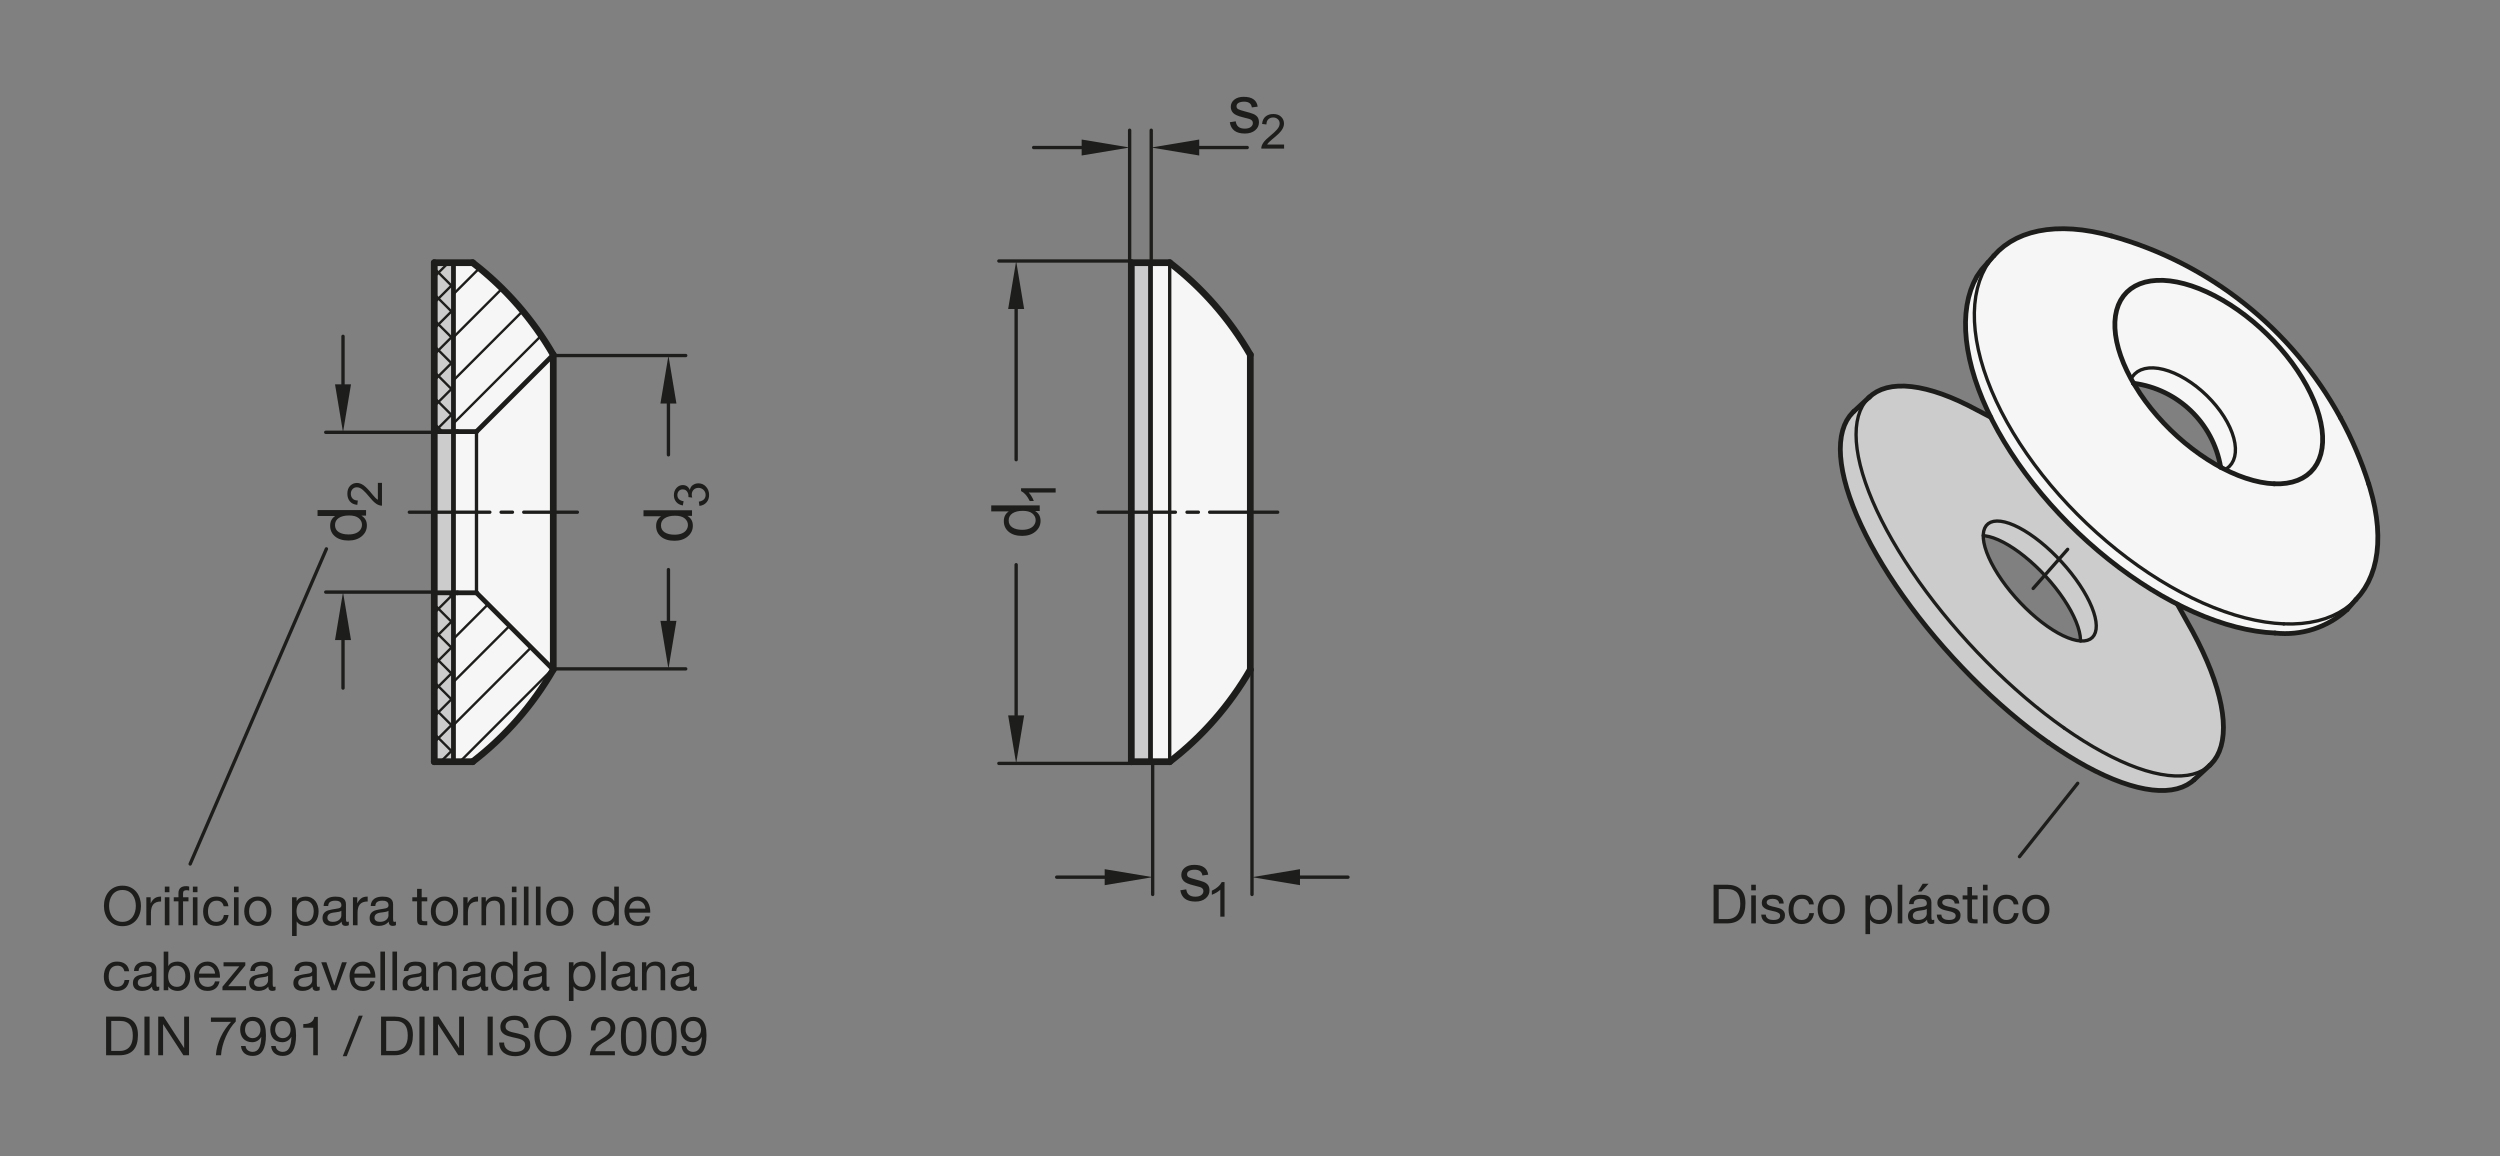 <?xml version="1.0" encoding="UTF-8"?>
<svg xmlns="http://www.w3.org/2000/svg" version="1.1" viewBox="0 0 369.213 170.787">
  <rect x="0" y="0" width="369.213" height="170.787" fill="#808080" stroke="none"/>
  <!-- Generator: Adobe Illustrator 28.6.0, SVG Export Plug-In . SVG Version: 1.2.0 Build 709)  -->
  <g>
    <g id="MD_x5F_3_x5F_FUELLUNG_x5F_WS">
      <g id="LWPOLYLINE">
        <path d="M172.747,112.495c4.82-3.713,8.865-8.336,11.906-13.606v-46.488c-3.04-5.27-7.085-9.893-11.906-13.606h-2.835s0,73.701,0,73.701h2.835Z" fill="#fff"/>
      </g>
      <g id="LWPOLYLINE-2" data-name="LWPOLYLINE">
        <path d="M69.804,112.495c4.82-3.713,8.865-8.336,11.906-13.606v-46.488c-3.04-5.27-7.085-9.893-11.906-13.606h-2.835s0,73.701,0,73.701h2.835Z" fill="#fff"/>
      </g>
      <g id="LWPOLYLINE-3" data-name="LWPOLYLINE">
        <path d="M331.728,92.945l-1.489-.347-1.518-.428-1.543-.509-1.564-.587-1.58-.665-1.591-.74-1.598-.813-1.6-.884-1.598-.952,10.308-18.026c-1.094-6.507-6.313-11.535-12.856-12.387l.966,1.537.782,1.111.843,1.095.899,1.073.949,1.045.995,1.012,1.035.972,1.069.927,1.097.877,1.119.822,1.135.763,1.145.699.822.452-10.308,18.026-1.591-1.017-1.579-1.08-1.563-1.139-1.542-1.195-1.517-1.248-1.488-1.297-1.454-1.342-1.416-1.384-1.374-1.421-1.328-1.455-1.278-1.484-1.225-1.509-1.168-1.53-1.107-1.546-1.044-1.557-.977-1.565-.908-1.567-.836-1.565-.761-1.559-.685-1.548-.606-1.533-.526-1.513-.444-1.489-.361-1.461-.276-1.428-.191-1.392-.106-1.351-.02-1.306.066-1.258.152-1.206.237-1.15.322-1.092.405-1.03.488-.965.696-1.006.584-.663.351-.398.89-1.01.726-.754.801-.679.875-.602.945-.524,1.013-.444,1.078-.363,1.14-.28,1.199-.197,1.254-.113,1.305-.029,1.353.055,1.397.139,1.437.223,1.473.306,1.363.348c14.451,4.011,26.66,13.707,33.838,26.875,1.696,3.111,3.09,6.378,4.162,9.755l.181.587.402,1.476.319,1.445.234,1.41.149,1.372.063,1.329-.023,1.282-.109,1.232-.194,1.179-.279,1.121-.363,1.061-.447.998-.528.931-.609.862-.687.791-1.309,1.485c-2.886,2.631-6.767,3.889-10.648,3.45l-1.376-.097-1.417-.181-1.455-.264Z" fill="#fff"/>
      </g>
    </g>
    <g id="MD_x5F_3_x5F_FUELLUNG_x5F_GR">
      <g id="LWPOLYLINE-4" data-name="LWPOLYLINE">
        <path d="M331.728,92.945l-1.489-.347-1.518-.428-1.543-.509-1.564-.587-1.58-.665-1.591-.74-1.598-.813-1.6-.884-1.598-.952,10.308-18.026c-1.094-6.507-6.313-11.535-12.856-12.387l.966,1.537.782,1.111.843,1.095.899,1.073.949,1.045.995,1.012,1.035.972,1.069.927,1.097.877,1.119.822,1.135.763,1.145.699.822.452-10.308,18.026-1.591-1.017-1.579-1.08-1.563-1.139-1.542-1.195-1.517-1.248-1.488-1.297-1.454-1.342-1.416-1.384-1.374-1.421-1.328-1.455-1.278-1.484-1.225-1.509-1.168-1.53-1.107-1.546-1.044-1.557-.977-1.565-.908-1.567-.836-1.565-.761-1.559-.685-1.548-.606-1.533-.526-1.513-.444-1.489-.361-1.461-.276-1.428-.191-1.392-.106-1.351-.02-1.306.066-1.258.152-1.206.237-1.15.322-1.092.405-1.03.488-.965.696-1.006.584-.663.351-.398.89-1.01.726-.754.801-.679.875-.602.945-.524,1.013-.444,1.078-.363,1.14-.28,1.199-.197,1.254-.113,1.305-.029,1.353.055,1.397.139,1.437.223,1.473.306,1.363.348c14.451,4.011,26.66,13.707,33.838,26.875,1.696,3.111,3.09,6.378,4.162,9.755l.181.587.402,1.476.319,1.445.234,1.41.149,1.372.063,1.329-.023,1.282-.109,1.232-.194,1.179-.279,1.121-.363,1.061-.447.998-.528.931-.609.862-.687.791-1.309,1.485c-2.886,2.631-6.767,3.889-10.648,3.45l-1.376-.097-1.417-.181-1.455-.264Z" fill="#f6f6f6"/>
      </g>
      <g id="LWPOLYLINE-5" data-name="LWPOLYLINE">
        <path d="M69.804,112.495c4.82-3.713,8.865-8.336,11.906-13.606v-46.488c-3.04-5.27-7.085-9.893-11.906-13.606h-2.835s0,73.701,0,73.701h2.835Z" fill="#f6f6f6"/>
      </g>
      <g id="LWPOLYLINE-6" data-name="LWPOLYLINE">
        <path d="M172.747,112.495c4.82-3.713,8.865-8.336,11.906-13.606v-46.488c-3.04-5.27-7.085-9.893-11.906-13.606h-2.835s0,73.701,0,73.701h2.835Z" fill="#f6f6f6"/>
      </g>
    </g>
    <g id="MD_x5F_6_x5F_COLOR_x5F_K027">
      <g id="LWPOLYLINE-7" data-name="LWPOLYLINE">
        <rect x="167.078" y="38.794" width="2.835" height="73.701" fill="#ccc"/>
      </g>
      <g id="LWPOLYLINE-8" data-name="LWPOLYLINE">
        <rect x="64.135" y="38.794" width="2.835" height="73.701" fill="#ccc"/>
      </g>
      <g id="LWPOLYLINE-9" data-name="LWPOLYLINE">
        <polygon points="294.008 61.619 290.677 59.877 289.362 59.247 288.081 58.693 286.837 58.215 285.634 57.816 284.475 57.496 283.364 57.256 282.303 57.098 281.296 57.02 280.346 57.024 279.454 57.11 278.625 57.277 277.86 57.525 277.161 57.854 276.53 58.261 275.877 58.826 273.788 60.755 273.643 60.896 273.153 61.458 272.737 62.095 272.395 62.806 272.129 63.588 271.938 64.439 271.824 65.356 271.786 66.338 271.825 67.381 271.942 68.482 272.134 69.639 272.403 70.847 272.746 72.104 273.164 73.406 273.655 74.749 274.217 76.13 274.85 77.544 275.551 78.988 276.317 80.457 277.148 81.947 278.041 83.454 278.993 84.974 280.001 86.503 281.063 88.036 282.175 89.568 283.335 91.096 284.539 92.615 285.784 94.121 287.066 95.609 288.382 97.075 289.727 98.516 291.099 99.927 292.493 101.304 293.905 102.643 295.331 103.94 296.767 105.192 298.209 106.396 299.653 107.547 301.096 108.642 302.532 109.679 303.958 110.654 305.369 111.565 306.762 112.409 308.133 113.184 309.478 113.887 310.793 114.516 312.074 115.071 313.318 115.548 314.521 115.948 315.68 116.268 316.791 116.507 317.852 116.666 318.859 116.743 319.809 116.739 320.7 116.653 321.53 116.486 322.295 116.238 322.994 115.91 323.625 115.503 324.04 115.157 326.366 113.008 326.512 112.868 327.001 112.306 327.418 111.669 327.759 110.958 328.026 110.176 328.217 109.325 328.331 108.407 328.369 107.426 328.329 106.383 328.213 105.281 328.021 104.125 327.752 102.916 327.409 101.659 326.991 100.357 326.5 99.014 325.937 97.634 325.305 96.22 324.604 94.776 323.837 93.307 321.558 89.22 320.845 88.857 319.245 87.973 317.648 87.022 316.057 86.004 314.478 84.924 312.915 83.785 311.373 82.59 309.855 81.342 308.367 80.045 306.913 78.702 305.497 77.318 304.123 75.897 302.795 74.442 301.517 72.958 300.292 71.449 299.124 69.919 298.017 68.374 296.973 66.816 295.996 65.252 295.088 63.685 294.253 62.119 294.008 61.619 292.902 79.106 293.151 79.13 293.761 79.247 294.419 79.444 295.118 79.721 295.854 80.075 296.617 80.502 297.403 80.999 298.202 81.561 299.008 82.183 299.813 82.859 300.61 83.582 301.391 84.346 302.149 85.144 302.876 85.968 303.567 86.81 304.214 87.664 304.812 88.52 305.354 89.37 305.837 90.208 306.254 91.024 306.604 91.812 306.881 92.564 307.084 93.273 307.211 93.932 307.271 94.658 306.705 94.585 306.071 94.428 305.391 94.191 304.673 93.875 303.922 93.484 303.147 93.021 302.354 92.491 301.55 91.899 300.744 91.249 299.942 90.549 299.152 89.805 298.382 89.023 297.638 88.211 296.928 87.377 296.259 86.528 295.636 85.672 295.065 84.818 294.552 83.972 294.101 83.144 293.717 82.341 293.403 81.57 293.163 80.839 292.997 80.154 292.909 79.522 292.902 79.106 294.008 61.619" fill="#ccc"/>
      </g>
    </g>
    <g id="MD_x5F_1_x5F_050">
      <g id="ARC">
        <path d="M349.826,71.476c-1.072-3.377-2.466-6.644-4.162-9.755" fill="none" stroke="#1d1d1b" stroke-linecap="round" stroke-linejoin="round" stroke-width=".709"/>
      </g>
      <g id="ARC-2" data-name="ARC">
        <path d="M345.663,61.721c-7.179-13.168-19.387-22.864-33.838-26.875" fill="none" stroke="#1d1d1b" stroke-linecap="round" stroke-linejoin="round" stroke-width=".709"/>
      </g>
      <g id="LINE">
        <line x1="346.624" y1="90.037" x2="347.933" y2="88.552" fill="none" stroke="#1d1d1b" stroke-linecap="round" stroke-linejoin="round" stroke-width=".709"/>
      </g>
      <g id="LINE-2" data-name="LINE">
        <line x1="294.467" y1="37.762" x2="293.577" y2="38.772" fill="none" stroke="#1d1d1b" stroke-linecap="round" stroke-linejoin="round" stroke-width=".709"/>
      </g>
      <g id="LWPOLYLINE-10" data-name="LWPOLYLINE">
        <polyline points="335.976 93.487 334.601 93.39 333.183 93.209 331.728 92.945 330.239 92.598 328.721 92.17 327.178 91.661 325.614 91.074 324.034 90.41 322.443 89.67 320.845 88.857 319.245 87.973 317.648 87.022 316.057 86.004 314.478 84.924 312.915 83.785 311.373 82.59 309.855 81.342 308.367 80.045 306.913 78.702 305.497 77.318 304.123 75.897 302.795 74.442 301.517 72.958 300.292 71.449 299.124 69.919 298.017 68.374 296.973 66.816 295.996 65.252 295.088 63.685 294.253 62.119 293.491 60.56 292.807 59.012 292.201 57.479 291.675 55.965 291.231 54.476 290.871 53.015 290.594 51.587 290.403 50.196 290.297 48.845 290.277 47.538 290.343 46.281 290.495 45.075 290.732 43.924 291.053 42.833 291.458 41.803 291.946 40.839 292.642 39.833 293.226 39.17 293.577 38.772" fill="none" stroke="#1d1d1b" stroke-linecap="round" stroke-linejoin="round" stroke-width=".709"/>
      </g>
      <g id="ARC-3" data-name="ARC">
        <path d="M335.976,93.487c3.881.439,7.762-.819,10.648-3.45" fill="none" stroke="#1d1d1b" stroke-linecap="round" stroke-linejoin="round" stroke-width=".709"/>
      </g>
      <g id="ARC-4" data-name="ARC">
        <path d="M327.955,68.995c-1.094-6.507-6.313-11.535-12.856-12.387" fill="none" stroke="#1d1d1b" stroke-linecap="round" stroke-linejoin="round" stroke-width=".709"/>
      </g>
      <g id="LWPOLYLINE-11" data-name="LWPOLYLINE">
        <polyline points="349.826 71.476 350.006 72.063 350.409 73.538 350.727 74.983 350.961 76.394 351.11 77.765 351.173 79.094 351.15 80.377 351.041 81.609 350.847 82.788 350.568 83.909 350.204 84.97 349.758 85.968 349.229 86.899 348.62 87.761 347.933 88.552" fill="none" stroke="#1d1d1b" stroke-linecap="round" stroke-linejoin="round" stroke-width=".709"/>
      </g>
      <g id="LWPOLYLINE-12" data-name="LWPOLYLINE">
        <polyline points="294.467 37.762 295.192 37.008 295.994 36.329 296.868 35.727 297.813 35.203 298.826 34.759 299.905 34.396 301.045 34.116 302.243 33.919 303.497 33.806 304.802 33.777 306.156 33.832 307.553 33.97 308.99 34.193 310.462 34.499 311.825 34.847" fill="none" stroke="#1d1d1b" stroke-linecap="round" stroke-linejoin="round" stroke-width=".709"/>
      </g>
      <g id="LINE-3" data-name="LINE">
        <line x1="276.115" y1="58.606" x2="273.788" y2="60.755" fill="none" stroke="#1d1d1b" stroke-linecap="round" stroke-linejoin="round" stroke-width=".709"/>
      </g>
      <g id="LINE-4" data-name="LINE">
        <line x1="324.04" y1="115.157" x2="326.366" y2="113.008" fill="none" stroke="#1d1d1b" stroke-linecap="round" stroke-linejoin="round" stroke-width=".709"/>
      </g>
      <g id="LWPOLYLINE-13" data-name="LWPOLYLINE">
        <polyline points="302.532 109.679 301.096 108.642 299.653 107.547 298.209 106.396 296.767 105.192 295.331 103.94 293.905 102.643 292.493 101.304 291.099 99.927 289.727 98.516 288.382 97.075 287.066 95.609 285.784 94.121 284.539 92.615 283.335 91.096 282.175 89.568 281.063 88.036 280.001 86.503 278.993 84.974 278.041 83.454 277.148 81.947 276.317 80.457 275.551 78.988 274.85 77.544 274.217 76.13 273.655 74.749 273.164 73.406 272.746 72.104 272.403 70.847 272.134 69.639 271.942 68.482 271.825 67.381 271.786 66.338 271.824 65.356 271.938 64.439 272.129 63.588 272.395 62.806 272.737 62.095 273.153 61.458 273.643 60.896 273.788 60.755" fill="none" stroke="#1d1d1b" stroke-linecap="round" stroke-linejoin="round" stroke-width=".709"/>
      </g>
      <g id="LWPOLYLINE-14" data-name="LWPOLYLINE">
        <polyline points="324.04 115.157 323.625 115.503 322.994 115.91 322.295 116.238 321.53 116.486 320.7 116.653 319.809 116.739 318.859 116.743 317.852 116.666 316.791 116.507 315.68 116.268 314.521 115.948 313.318 115.548 312.074 115.071 310.793 114.516 309.478 113.887 308.133 113.184 306.762 112.409 305.369 111.565 303.958 110.654 302.532 109.679" fill="none" stroke="#1d1d1b" stroke-linecap="round" stroke-linejoin="round" stroke-width=".709"/>
      </g>
      <g id="LWPOLYLINE-15" data-name="LWPOLYLINE">
        <polyline points="321.558 89.22 323.837 93.307 324.604 94.776 325.305 96.22 325.937 97.634 326.5 99.014 326.991 100.357 327.409 101.659 327.752 102.916 328.021 104.125 328.213 105.281 328.329 106.383 328.369 107.426 328.331 108.407 328.217 109.325 328.026 110.176 327.759 110.958 327.418 111.669 327.001 112.306 326.512 112.868 326.366 113.008" fill="none" stroke="#1d1d1b" stroke-linecap="round" stroke-linejoin="round" stroke-width=".709"/>
      </g>
      <g id="LWPOLYLINE-16" data-name="LWPOLYLINE">
        <polyline points="275.969 58.747 276.53 58.261 277.161 57.854 277.86 57.525 278.625 57.277 279.454 57.11 280.346 57.024 281.296 57.02 282.303 57.098 283.364 57.256 284.475 57.496 285.634 57.816 286.837 58.215 288.081 58.693 289.362 59.247 290.677 59.877 294.008 61.619" fill="none" stroke="#1d1d1b" stroke-linecap="round" stroke-linejoin="round" stroke-width=".709"/>
      </g>
      <g id="LWPOLYLINE-17" data-name="LWPOLYLINE">
        <polyline points="315.099 56.608 314.699 55.9 314.123 54.779 313.623 53.667 313.202 52.571 312.861 51.496 312.604 50.448 312.431 49.434 312.343 48.46 312.34 47.529 312.424 46.649 312.593 45.823 312.846 45.056 313.182 44.354 313.599 43.718 314.095 43.154 314.667 42.664 315.312 42.251 316.025 41.917 316.804 41.664 317.644 41.494 318.54 41.407 319.487 41.405 320.48 41.486 321.513 41.651 322.58 41.899 323.676 42.227 324.795 42.636 325.929 43.121 327.073 43.681 328.221 44.312 329.366 45.011 330.501 45.774 331.62 46.596 332.717 47.473 333.786 48.4 334.821 49.373 335.816 50.384 336.766 51.43 337.665 52.503 338.507 53.598 339.29 54.71 340.007 55.83 340.655 56.955 341.231 58.076 341.731 59.188 342.152 60.284 342.493 61.359 342.75 62.407 342.924 63.421 343.012 64.395 343.014 65.326 342.93 66.206 342.761 67.032 342.508 67.798 342.172 68.501 341.755 69.137 341.259 69.701 340.687 70.191 340.043 70.604 339.329 70.938 338.55 71.191 337.71 71.361 336.814 71.448 335.867 71.45" fill="none" stroke="#1d1d1b" stroke-linecap="round" stroke-linejoin="round" stroke-width=".709"/>
      </g>
      <g id="LWPOLYLINE-18" data-name="LWPOLYLINE">
        <polyline points="327.955 68.995 327.133 68.543 325.989 67.844 324.853 67.081 323.734 66.259 322.637 65.382 321.568 64.455 320.533 63.482 319.538 62.471 318.588 61.425 317.69 60.352 316.847 59.256 316.065 58.145 315.099 56.608" fill="none" stroke="#1d1d1b" stroke-linecap="round" stroke-linejoin="round" stroke-width=".709"/>
      </g>
      <g id="LWPOLYLINE-19" data-name="LWPOLYLINE">
        <polyline points="335.867 71.45 334.874 71.369 333.841 71.204 332.774 70.956 331.678 70.627 330.56 70.219 329.425 69.734 328.281 69.174 327.955 68.995" fill="none" stroke="#1d1d1b" stroke-linecap="round" stroke-linejoin="round" stroke-width=".709"/>
      </g>
      <g id="LINE-5" data-name="LINE">
        <line x1="169.913" y1="112.495" x2="169.913" y2="38.794" fill="none" stroke="#1d1d1b" stroke-linecap="round" stroke-linejoin="round" stroke-width=".709"/>
      </g>
      <g id="LINE-6" data-name="LINE">
        <line x1="81.71" y1="52.4" x2="70.371" y2="63.739" fill="none" stroke="#1d1d1b" stroke-linecap="round" stroke-linejoin="round" stroke-width=".709"/>
      </g>
      <g id="LINE-7" data-name="LINE">
        <line x1="70.371" y1="63.739" x2="67.536" y2="63.739" fill="none" stroke="#1d1d1b" stroke-linecap="round" stroke-linejoin="round" stroke-width=".709"/>
      </g>
      <g id="LINE-8" data-name="LINE">
        <line x1="66.97" y1="38.794" x2="66.97" y2="112.495" fill="none" stroke="#1d1d1b" stroke-linecap="round" stroke-linejoin="round" stroke-width=".709"/>
      </g>
      <g id="LINE-9" data-name="LINE">
        <line x1="70.371" y1="87.55" x2="81.71" y2="98.889" fill="none" stroke="#1d1d1b" stroke-linecap="round" stroke-linejoin="round" stroke-width=".709"/>
      </g>
      <g id="LINE-10" data-name="LINE">
        <line x1="67.536" y1="87.55" x2="70.371" y2="87.55" fill="none" stroke="#1d1d1b" stroke-linecap="round" stroke-linejoin="round" stroke-width=".709"/>
      </g>
      <g id="LINE-11" data-name="LINE">
        <line x1="67.536" y1="87.55" x2="64.135" y2="87.55" fill="none" stroke="#1d1d1b" stroke-linecap="round" stroke-linejoin="round" stroke-width=".709"/>
      </g>
      <g id="LINE-12" data-name="LINE">
        <line x1="67.536" y1="63.739" x2="64.135" y2="63.739" fill="none" stroke="#1d1d1b" stroke-linecap="round" stroke-linejoin="round" stroke-width=".709"/>
      </g>
    </g>
    <g id="MD_x5F_1_x5F_035">
      <g id="LWPOLYLINE-20" data-name="LWPOLYLINE">
        <polyline points="314.73 55.957 314.911 55.649 315.257 55.232 315.679 54.89 316.174 54.627 316.735 54.445 317.356 54.346 318.031 54.332 318.752 54.403 319.512 54.558 320.301 54.794 321.112 55.111 321.935 55.503 322.761 55.968 323.582 56.499 324.388 57.091 325.171 57.738 325.922 58.432 326.632 59.166 327.294 59.932 327.902 60.72 328.447 61.524 328.924 62.334 329.328 63.14 329.654 63.935 329.899 64.709 330.06 65.454 330.136 66.162 330.125 66.825 330.028 67.436 329.846 67.988 329.58 68.476 329.234 68.892 328.812 69.235 328.623 69.349" fill="none" stroke="#1d1d1b" stroke-linecap="round" stroke-linejoin="round" stroke-width=".496"/>
      </g>
      <g id="LWPOLYLINE-21" data-name="LWPOLYLINE">
        <polyline points="347.933 88.552 347.169 89.269 346.331 89.91 345.421 90.473 344.441 90.957 343.395 91.361 342.286 91.682 341.116 91.921 339.889 92.076 338.609 92.147 337.28 92.134" fill="none" stroke="#1d1d1b" stroke-linecap="round" stroke-linejoin="round" stroke-width=".496"/>
      </g>
      <g id="LWPOLYLINE-22" data-name="LWPOLYLINE">
        <polyline points="337.28 92.134 335.904 92.037 334.487 91.857 333.031 91.592 331.542 91.246 330.024 90.818 328.481 90.309 326.917 89.722 325.338 89.057 323.747 88.317 322.149 87.505 320.549 86.621 318.951 85.669 317.361 84.652 315.781 83.572 314.218 82.433 312.676 81.237 311.159 79.989 309.671 78.692 308.217 77.35 306.801 75.966 305.427 74.544 304.099 73.09 302.82 71.606 301.596 70.097 300.428 68.567 299.321 67.021 298.277 65.464 297.3 63.899 296.392 62.332 295.556 60.767 294.795 59.208 294.11 57.659 293.504 56.126 292.979 54.613 292.535 53.124 292.174 51.663 291.898 50.235 291.707 48.843 291.601 47.492 291.581 46.186 291.647 44.928 291.798 43.722 292.035 42.572 292.357 41.48 292.762 40.451 293.25 39.486 293.818 38.589 294.467 37.762" fill="none" stroke="#1d1d1b" stroke-linecap="round" stroke-linejoin="round" stroke-width=".496"/>
      </g>
      <g id="LWPOLYLINE-23" data-name="LWPOLYLINE">
        <polyline points="302.354 92.491 301.55 91.899 300.744 91.249 299.942 90.549 299.152 89.805 298.382 89.023 297.638 88.211 296.928 87.377 296.259 86.528 295.636 85.672 295.065 84.818 294.552 83.972 294.101 83.144 293.717 82.341 293.403 81.57 293.163 80.839 292.997 80.154 292.909 79.522 292.899 78.949 292.966 78.44 293.111 77.999 293.332 77.631 293.626 77.34 293.992 77.128 294.425 76.997 294.922 76.948 295.478 76.981 296.087 77.098 296.745 77.295 297.445 77.572 298.18 77.926 298.944 78.353 299.729 78.85 300.529 79.412 301.335 80.034 302.14 80.71 302.936 81.433 303.717 82.197 304.475 82.995 305.203 83.819 305.893 84.661 306.54 85.514 307.138 86.37 307.681 87.221 308.163 88.059 308.581 88.875 308.93 89.663 309.208 90.415 309.411 91.124 309.538 91.783 309.587 92.387 309.559 92.929 309.452 93.404 309.269 93.809 309.012 94.139 308.681 94.391 308.281 94.563 307.816 94.653 307.289 94.661 306.705 94.585 306.071 94.428 305.391 94.191 304.673 93.875 303.922 93.484 303.147 93.021 302.354 92.491" fill="none" stroke="#1d1d1b" stroke-linecap="round" stroke-linejoin="round" stroke-width=".496"/>
      </g>
      <g id="LWPOLYLINE-24" data-name="LWPOLYLINE">
        <polyline points="292.902 79.106 293.151 79.13 293.761 79.247 294.419 79.444 295.118 79.721 295.854 80.075 296.617 80.502 297.403 80.999 298.202 81.561 299.008 82.183 299.813 82.859 300.61 83.582 301.391 84.346 302.149 85.144 302.876 85.968 303.567 86.81 304.214 87.664 304.812 88.52 305.354 89.37 305.837 90.208 306.254 91.024 306.604 91.812 306.881 92.564 307.084 93.273 307.211 93.932 307.261 94.536 307.261 94.657" fill="none" stroke="#1d1d1b" stroke-linecap="round" stroke-linejoin="round" stroke-width=".496"/>
      </g>
      <g id="LWPOLYLINE-25" data-name="LWPOLYLINE">
        <polyline points="304.858 107.53 303.422 106.493 301.98 105.398 300.536 104.247 299.093 103.043 297.657 101.791 296.231 100.494 294.819 99.155 293.425 97.778 292.054 96.367 290.708 94.926 289.393 93.46 288.111 91.971 286.866 90.466 285.662 88.947 284.502 87.419 283.389 85.886 282.328 84.354 281.319 82.825 280.368 81.305 279.475 79.798 278.644 78.308 277.877 76.839 277.176 75.395 276.544 73.981 275.982 72.6 275.491 71.257 275.073 69.955 274.729 68.698 274.461 67.49 274.268 66.333 274.152 65.232 274.113 64.189 274.15 63.207 274.264 62.29 274.455 61.439 274.722 60.657 275.064 59.946 275.48 59.309 275.969 58.747 276.115 58.606" fill="none" stroke="#1d1d1b" stroke-linecap="round" stroke-linejoin="round" stroke-width=".496"/>
      </g>
      <g id="LWPOLYLINE-26" data-name="LWPOLYLINE">
        <polyline points="326.366 113.008 325.952 113.354 325.321 113.761 324.622 114.089 323.856 114.337 323.027 114.504 322.136 114.59 321.185 114.594 320.178 114.517 319.118 114.358 318.006 114.119 316.848 113.799 315.645 113.399 314.401 112.922 313.119 112.367 311.805 111.738 310.46 111.035 309.089 110.26 307.696 109.416 306.284 108.505 304.858 107.53" fill="none" stroke="#1d1d1b" stroke-linecap="round" stroke-linejoin="round" stroke-width=".496"/>
      </g>
      <g id="LINE-13" data-name="LINE">
        <line x1="172.747" y1="112.495" x2="172.747" y2="38.794" fill="none" stroke="#1d1d1b" stroke-linecap="round" stroke-linejoin="round" stroke-width=".496"/>
      </g>
      <g id="LINE-14" data-name="LINE">
        <line x1="70.371" y1="63.739" x2="70.371" y2="87.55" fill="none" stroke="#1d1d1b" stroke-linecap="round" stroke-linejoin="round" stroke-width=".496"/>
      </g>
      <g id="LINE-15" data-name="LINE">
        <line x1="60.456" y1="75.644" x2="72.34" y2="75.644" fill="none" stroke="#1d1d1b" stroke-linecap="round" stroke-linejoin="round" stroke-width=".496"/>
      </g>
      <g id="LINE-16" data-name="LINE">
        <line x1="74.01" y1="75.644" x2="75.68" y2="75.644" fill="none" stroke="#1d1d1b" stroke-linecap="round" stroke-linejoin="round" stroke-width=".496"/>
      </g>
      <g id="LINE-17" data-name="LINE">
        <line x1="85.268" y1="75.644" x2="77.351" y2="75.644" fill="none" stroke="#1d1d1b" stroke-linecap="round" stroke-linejoin="round" stroke-width=".496"/>
      </g>
      <g id="LINE-18" data-name="LINE">
        <line x1="162.188" y1="75.644" x2="173.585" y2="75.644" fill="none" stroke="#1d1d1b" stroke-linecap="round" stroke-linejoin="round" stroke-width=".496"/>
      </g>
      <g id="LINE-19" data-name="LINE">
        <line x1="175.309" y1="75.644" x2="176.98" y2="75.644" fill="none" stroke="#1d1d1b" stroke-linecap="round" stroke-linejoin="round" stroke-width=".496"/>
      </g>
      <g id="LINE-20" data-name="LINE">
        <line x1="188.692" y1="75.644" x2="178.65" y2="75.644" fill="none" stroke="#1d1d1b" stroke-linecap="round" stroke-linejoin="round" stroke-width=".496"/>
      </g>
    </g>
    <g id="MD_x5F_2_x5F_MITTELLINIE">
      <g id="LINE-21" data-name="LINE">
        <path d="M300.267,87.155c-.059,0-.117-.021-.164-.062-.103-.091-.112-.248-.022-.351l5.095-5.78c.092-.104.249-.112.351-.022.103.09.112.247.022.35l-5.095,5.78c-.05.056-.118.084-.187.084Z" fill="#1d1d1b"/>
      </g>
    </g>
    <g id="MD_x5F_1_x5F_070">
      <g id="LINE-22" data-name="LINE">
        <line x1="167.078" y1="112.495" x2="172.747" y2="112.495" fill="none" stroke="#1d1d1b" stroke-linecap="round" stroke-linejoin="round" stroke-width=".992"/>
      </g>
      <g id="LINE-23" data-name="LINE">
        <line x1="172.747" y1="38.794" x2="167.078" y2="38.794" fill="none" stroke="#1d1d1b" stroke-linecap="round" stroke-linejoin="round" stroke-width=".992"/>
      </g>
      <g id="ARC-5" data-name="ARC">
        <path d="M184.653,52.4c-3.04-5.27-7.085-9.893-11.906-13.606" fill="none" stroke="#1d1d1b" stroke-linecap="round" stroke-linejoin="round" stroke-width=".992"/>
      </g>
      <g id="ARC-6" data-name="ARC">
        <path d="M172.747,112.495c4.82-3.713,8.865-8.336,11.906-13.606" fill="none" stroke="#1d1d1b" stroke-linecap="round" stroke-linejoin="round" stroke-width=".992"/>
      </g>
      <g id="LINE-24" data-name="LINE">
        <line x1="184.653" y1="98.889" x2="184.653" y2="52.4" fill="none" stroke="#1d1d1b" stroke-linecap="round" stroke-linejoin="round" stroke-width=".992"/>
      </g>
      <g id="LINE-25" data-name="LINE">
        <line x1="69.804" y1="38.794" x2="64.135" y2="38.794" fill="none" stroke="#1d1d1b" stroke-linecap="round" stroke-linejoin="round" stroke-width=".992"/>
      </g>
      <g id="LINE-26" data-name="LINE">
        <line x1="64.135" y1="112.495" x2="69.804" y2="112.495" fill="none" stroke="#1d1d1b" stroke-linecap="round" stroke-linejoin="round" stroke-width=".992"/>
      </g>
      <g id="LINE-27" data-name="LINE">
        <line x1="81.71" y1="52.4" x2="81.71" y2="98.889" fill="none" stroke="#1d1d1b" stroke-linecap="round" stroke-linejoin="round" stroke-width=".992"/>
      </g>
      <g id="ARC-7" data-name="ARC">
        <path d="M81.71,52.4c-3.04-5.27-7.085-9.893-11.906-13.606" fill="none" stroke="#1d1d1b" stroke-linecap="round" stroke-linejoin="round" stroke-width=".992"/>
      </g>
      <g id="ARC-8" data-name="ARC">
        <path d="M69.804,112.495c4.82-3.713,8.865-8.336,11.906-13.606" fill="none" stroke="#1d1d1b" stroke-linecap="round" stroke-linejoin="round" stroke-width=".992"/>
      </g>
      <g id="LINE-28" data-name="LINE">
        <line x1="167.078" y1="112.495" x2="167.078" y2="38.794" fill="none" stroke="#1d1d1b" stroke-linecap="round" stroke-linejoin="round" stroke-width=".992"/>
      </g>
      <g id="LINE-29" data-name="LINE">
        <line x1="64.135" y1="112.495" x2="64.135" y2="38.794" fill="none" stroke="#1d1d1b" stroke-linecap="round" stroke-linejoin="round" stroke-width=".992"/>
      </g>
    </g>
    <g id="MD_x5F_2_x5F_BEMASSUNG">
      <g id="LINE-30" data-name="LINE">
        <line x1="306.847" y1="115.681" x2="298.247" y2="126.516" fill="#1d1d1b" stroke="#1d1d1b" stroke-linecap="round" stroke-linejoin="round" stroke-width=".496"/>
      </g>
      <g id="DIMENSION">
        <g id="LINE-31" data-name="LINE">
          <line x1="64.135" y1="63.845" x2="48.107" y2="63.845" fill="#1d1d1b" stroke="#1d1d1b" stroke-linecap="round" stroke-linejoin="round" stroke-width=".496"/>
        </g>
        <g id="LINE-32" data-name="LINE">
          <line x1="64.135" y1="87.444" x2="48.107" y2="87.444" fill="#1d1d1b" stroke="#1d1d1b" stroke-linecap="round" stroke-linejoin="round" stroke-width=".496"/>
        </g>
        <g id="LINE-33" data-name="LINE">
          <line x1="50.658" y1="56.759" x2="50.658" y2="49.672" fill="#1d1d1b" stroke="#1d1d1b" stroke-linecap="round" stroke-linejoin="round" stroke-width=".496"/>
        </g>
        <g id="LINE-34" data-name="LINE">
          <line x1="50.658" y1="94.53" x2="50.658" y2="101.617" fill="#1d1d1b" stroke="#1d1d1b" stroke-linecap="round" stroke-linejoin="round" stroke-width=".496"/>
        </g>
        <g id="MTEXT">
          <path d="M54.062,75.328v.821h-.66v.02c.521.316.782.793.782,1.432,0,.635-.252,1.166-.755,1.591-.504.425-1.156.638-1.957.638-.838,0-1.499-.2-1.984-.601s-.729-.93-.729-1.588c0-.619.236-1.09.709-1.413v-.02h-2.571v-.879h7.165ZM53.46,77.507c0-.384-.157-.71-.474-.978s-.795-.401-1.437-.401c-.633,0-1.136.122-1.511.367-.374.244-.562.595-.562,1.051s.183.801.55,1.034c.366.233.848.35,1.444.35.43,0,.794-.063,1.092-.188s.522-.3.672-.525c.15-.225.225-.461.225-.708Z" fill="#1d1d1b"/>
          <path d="M56.412,71.313v3.369c-.287,0-.577-.1-.871-.3-.294-.2-.661-.575-1.104-1.123-.269-.335-.55-.635-.845-.899s-.592-.396-.89-.396c-.257,0-.47.091-.638.272-.167.182-.251.411-.251.688,0,.28.086.515.259.705.172.19.43.286.771.288l-.072.642c-.477-.04-.841-.209-1.094-.509-.252-.299-.378-.679-.378-1.14,0-.5.139-.889.415-1.167.276-.279.609-.418,1.001-.418.326,0,.656.118.99.352.335.235.781.703,1.342,1.404.293.368.547.612.76.732v-2.502h.604Z" fill="#1d1d1b"/>
        </g>
        <g id="SOLID">
          <polygon points="49.477 56.759 51.839 56.759 50.658 63.845 50.658 63.845 49.477 56.759" fill="#1d1d1b"/>
        </g>
        <g id="SOLID-2" data-name="SOLID">
          <polygon points="49.477 94.53 51.839 94.53 50.658 87.444 50.658 87.444 49.477 94.53" fill="#1d1d1b"/>
        </g>
      </g>
      <g id="DIMENSION-2" data-name="DIMENSION">
        <g id="LINE-35" data-name="LINE">
          <line x1="167.078" y1="38.546" x2="147.519" y2="38.546" fill="#1d1d1b" stroke="#1d1d1b" stroke-linecap="round" stroke-linejoin="round" stroke-width=".496"/>
        </g>
        <g id="LINE-36" data-name="LINE">
          <line x1="167.078" y1="112.743" x2="147.519" y2="112.743" fill="#1d1d1b" stroke="#1d1d1b" stroke-linecap="round" stroke-linejoin="round" stroke-width=".496"/>
        </g>
        <g id="LINE-37" data-name="LINE">
          <line x1="150.07" y1="45.633" x2="150.07" y2="67.89" fill="#1d1d1b" stroke="#1d1d1b" stroke-linecap="round" stroke-linejoin="round" stroke-width=".496"/>
        </g>
        <g id="LINE-38" data-name="LINE">
          <line x1="150.07" y1="105.656" x2="150.07" y2="83.399" fill="#1d1d1b" stroke="#1d1d1b" stroke-linecap="round" stroke-linejoin="round" stroke-width=".496"/>
        </g>
        <g id="SOLID-3" data-name="SOLID">
          <polygon points="148.889 45.633 151.251 45.633 150.07 38.546 150.07 38.546 148.889 45.633" fill="#1d1d1b"/>
        </g>
        <g id="SOLID-4" data-name="SOLID">
          <polygon points="148.889 105.656 151.251 105.656 150.07 112.743 150.07 112.743 148.889 105.656" fill="#1d1d1b"/>
        </g>
        <g id="MTEXT-2" data-name="MTEXT">
          <path d="M153.553,74.642v.821h-.66v.02c.521.316.782.793.782,1.432,0,.635-.252,1.166-.755,1.591-.504.425-1.156.638-1.957.638-.838,0-1.499-.2-1.984-.601s-.729-.93-.729-1.588c0-.619.236-1.09.709-1.413v-.02h-2.571v-.879h7.165ZM152.952,76.822c0-.384-.157-.71-.474-.978s-.795-.401-1.437-.401c-.633,0-1.136.122-1.511.367-.374.244-.562.595-.562,1.051s.183.801.55,1.034c.366.233.848.35,1.444.35.43,0,.794-.063,1.092-.188s.522-.3.672-.525c.15-.225.225-.461.225-.708Z" fill="#1d1d1b"/>
          <path d="M155.904,72.112v.625h-3.98c.297.312.548.73.753,1.253h-.604c-.345-.72-.771-1.21-1.28-1.471v-.406h5.111Z" fill="#1d1d1b"/>
        </g>
      </g>
      <g id="DIMENSION-3" data-name="DIMENSION">
        <g id="LINE-39" data-name="LINE">
          <line x1="170.232" y1="112.495" x2="170.232" y2="132.096" fill="#1d1d1b" stroke="#1d1d1b" stroke-linecap="round" stroke-linejoin="round" stroke-width=".496"/>
        </g>
        <g id="LINE-40" data-name="LINE">
          <line x1="184.901" y1="98.889" x2="184.901" y2="132.096" fill="#1d1d1b" stroke="#1d1d1b" stroke-linecap="round" stroke-linejoin="round" stroke-width=".496"/>
        </g>
        <g id="LINE-41" data-name="LINE">
          <line x1="163.145" y1="129.545" x2="156.058" y2="129.545" fill="#1d1d1b" stroke="#1d1d1b" stroke-linecap="round" stroke-linejoin="round" stroke-width=".496"/>
        </g>
        <g id="LINE-42" data-name="LINE">
          <line x1="191.988" y1="129.545" x2="199.074" y2="129.545" fill="#1d1d1b" stroke="#1d1d1b" stroke-linecap="round" stroke-linejoin="round" stroke-width=".496"/>
        </g>
        <g id="MTEXT-3" data-name="MTEXT">
          <path d="M177.574,129.293c-.039-.283-.154-.496-.345-.638-.19-.142-.455-.212-.794-.212-.336,0-.607.057-.814.171s-.311.28-.311.498c0,.205.083.353.247.44s.489.195.975.322c.547.14.957.264,1.229.371s.484.259.635.452c.152.194.228.464.228.81,0,.462-.189.852-.567,1.168-.378.315-.883.474-1.515.474-.658,0-1.172-.14-1.542-.418-.37-.278-.597-.696-.682-1.253l.875-.133c.046.362.18.633.403.812.223.18.535.269.936.269.384,0,.679-.08.885-.241.205-.161.308-.357.308-.589,0-.157-.047-.282-.142-.377-.095-.094-.213-.165-.354-.212-.142-.048-.46-.132-.956-.252-.736-.176-1.223-.39-1.458-.641-.236-.251-.354-.551-.354-.899,0-.433.172-.79.518-1.07.345-.28.81-.42,1.393-.42.619,0,1.1.121,1.444.364.344.242.55.605.618,1.087l-.86.117Z" fill="#1d1d1b"/>
          <path d="M180.847,135.378h-.625v-3.98c-.312.297-.73.548-1.253.753v-.604c.72-.345,1.21-.771,1.471-1.28h.406v5.111Z" fill="#1d1d1b"/>
        </g>
        <g id="SOLID-5" data-name="SOLID">
          <polygon points="163.145 128.364 163.145 130.726 170.232 129.545 170.232 129.545 163.145 128.364" fill="#1d1d1b"/>
        </g>
        <g id="SOLID-6" data-name="SOLID">
          <polygon points="191.988 128.364 191.988 130.726 184.901 129.545 184.901 129.545 191.988 128.364" fill="#1d1d1b"/>
        </g>
      </g>
      <g id="DIMENSION-4" data-name="DIMENSION">
        <g id="LINE-43" data-name="LINE">
          <line x1="81.71" y1="52.507" x2="101.269" y2="52.507" fill="#1d1d1b" stroke="#1d1d1b" stroke-linecap="round" stroke-linejoin="round" stroke-width=".496"/>
        </g>
        <g id="LINE-44" data-name="LINE">
          <line x1="81.71" y1="98.782" x2="101.269" y2="98.782" fill="#1d1d1b" stroke="#1d1d1b" stroke-linecap="round" stroke-linejoin="round" stroke-width=".496"/>
        </g>
        <g id="LINE-45" data-name="LINE">
          <line x1="98.718" y1="59.593" x2="98.718" y2="67.169" fill="#1d1d1b" stroke="#1d1d1b" stroke-linecap="round" stroke-linejoin="round" stroke-width=".496"/>
        </g>
        <g id="LINE-46" data-name="LINE">
          <line x1="98.718" y1="91.696" x2="98.718" y2="84.12" fill="#1d1d1b" stroke="#1d1d1b" stroke-linecap="round" stroke-linejoin="round" stroke-width=".496"/>
        </g>
        <g id="SOLID-7" data-name="SOLID">
          <polygon points="97.536 59.593 99.899 59.593 98.718 52.507 98.718 52.507 97.536 59.593" fill="#1d1d1b"/>
        </g>
        <g id="SOLID-8" data-name="SOLID">
          <polygon points="97.536 91.696 99.899 91.696 98.718 98.782 98.718 98.782 97.536 91.696" fill="#1d1d1b"/>
        </g>
        <g id="MTEXT-4" data-name="MTEXT">
          <path d="M102.201,75.363v.821h-.66v.02c.521.316.782.793.782,1.432,0,.635-.252,1.166-.755,1.591-.504.425-1.156.638-1.957.638-.838,0-1.499-.2-1.984-.601s-.729-.93-.729-1.588c0-.619.236-1.09.709-1.413v-.02h-2.571v-.879h7.165ZM101.599,77.543c0-.384-.157-.71-.474-.978s-.795-.401-1.437-.401c-.633,0-1.136.122-1.511.367-.374.244-.562.595-.562,1.051s.183.801.55,1.034c.366.233.848.35,1.444.35.43,0,.794-.063,1.092-.188s.522-.3.672-.525c.15-.225.225-.461.225-.708Z" fill="#1d1d1b"/>
          <path d="M101.885,72.336c.061-.314.213-.552.456-.713.244-.161.51-.241.797-.241.463,0,.843.168,1.14.505.298.336.446.74.446,1.209,0,.449-.131.819-.393,1.11-.261.292-.607.461-1.037.51l-.087-.625c.336-.062.587-.176.753-.342.167-.165.25-.383.25-.654,0-.292-.103-.539-.308-.741-.204-.202-.455-.303-.751-.303-.284,0-.521.092-.708.275-.188.184-.281.424-.281.72,0,.121.022.267.066.441l-.548-.073c0-.167-.009-.298-.024-.396-.017-.097-.056-.206-.118-.326-.062-.12-.152-.22-.269-.298-.117-.079-.263-.118-.436-.118-.253,0-.448.084-.587.252-.139.167-.208.361-.208.581,0,.252.08.458.239.616.159.159.388.259.684.3l-.114.625c-.442-.081-.772-.259-.992-.536-.22-.276-.33-.606-.33-.991,0-.423.128-.776.384-1.06.255-.283.568-.425.938-.425.474,0,.815.232,1.023.697h.014Z" fill="#1d1d1b"/>
        </g>
      </g>
      <g id="LINE-47" data-name="LINE">
        <line x1="48.206" y1="81.06" x2="28.083" y2="127.595" fill="#1d1d1b" stroke="#1d1d1b" stroke-linecap="round" stroke-linejoin="round" stroke-width=".496"/>
      </g>
      <g id="DIMENSION-5" data-name="DIMENSION">
        <g id="LINE-48" data-name="LINE">
          <line x1="166.83" y1="38.794" x2="166.83" y2="19.235" fill="#1d1d1b" stroke="#1d1d1b" stroke-linecap="round" stroke-linejoin="round" stroke-width=".496"/>
        </g>
        <g id="LINE-49" data-name="LINE">
          <line x1="170.019" y1="38.794" x2="170.019" y2="19.235" fill="#1d1d1b" stroke="#1d1d1b" stroke-linecap="round" stroke-linejoin="round" stroke-width=".496"/>
        </g>
        <g id="LINE-50" data-name="LINE">
          <line x1="159.744" y1="21.786" x2="152.657" y2="21.786" fill="#1d1d1b" stroke="#1d1d1b" stroke-linecap="round" stroke-linejoin="round" stroke-width=".496"/>
        </g>
        <g id="LINE-51" data-name="LINE">
          <line x1="177.106" y1="21.786" x2="184.192" y2="21.786" fill="#1d1d1b" stroke="#1d1d1b" stroke-linecap="round" stroke-linejoin="round" stroke-width=".496"/>
        </g>
        <g id="MTEXT-5" data-name="MTEXT">
          <path d="M184.879,15.865c-.039-.283-.153-.496-.345-.638-.19-.142-.455-.212-.793-.212-.336,0-.607.057-.814.171s-.311.28-.311.498c0,.205.083.353.247.44s.489.195.975.322c.547.14.957.264,1.229.371.271.107.483.259.635.452.152.194.228.464.228.81,0,.462-.188.852-.566,1.168-.378.315-.884.474-1.515.474-.658,0-1.172-.14-1.542-.418-.37-.278-.597-.696-.682-1.253l.875-.133c.046.362.18.633.403.812.223.18.535.269.936.269.384,0,.679-.08.884-.241s.308-.357.308-.589c0-.157-.047-.282-.142-.377-.095-.094-.213-.165-.354-.212-.142-.048-.459-.132-.955-.252-.736-.176-1.223-.39-1.458-.641-.236-.251-.354-.551-.354-.899,0-.433.172-.79.518-1.07.345-.28.81-.42,1.393-.42.619,0,1.1.121,1.444.364.344.242.55.605.618,1.087l-.86.117Z" fill="#1d1d1b"/>
          <path d="M189.638,21.95h-3.369c0-.287.101-.577.3-.871.2-.294.575-.661,1.123-1.104.335-.269.635-.55.898-.845s.396-.592.396-.89c0-.257-.091-.47-.272-.638-.182-.167-.411-.251-.688-.251-.28,0-.515.086-.704.259-.19.172-.286.43-.288.771l-.643-.072c.04-.477.209-.841.509-1.094.3-.252.68-.378,1.14-.378.5,0,.89.139,1.168.415s.418.609.418,1.001c0,.326-.117.656-.352.99-.235.335-.703.781-1.404,1.342-.367.293-.611.547-.732.76h2.502v.604Z" fill="#1d1d1b"/>
        </g>
        <g id="SOLID-9" data-name="SOLID">
          <polygon points="159.744 20.605 159.744 22.967 166.83 21.786 166.83 21.786 159.744 20.605" fill="#1d1d1b"/>
        </g>
        <g id="SOLID-10" data-name="SOLID">
          <polygon points="177.106 20.605 177.106 22.967 170.019 21.786 170.019 21.786 177.106 20.605" fill="#1d1d1b"/>
        </g>
      </g>
    </g>
    <g id="MD_x5F_2_x5F_SCHRAFFUR">
      <g id="HATCH">
        <path d="M66.97,63.739h3.402l11.339-11.339c-3.04-5.27-7.085-9.893-11.906-13.606h-2.835v24.945Z" fill="none"/>
        <path d="M66.97,43.439l3.844-3.844M66.97,49.803l7.195-7.195M66.97,56.167l10.237-10.237M66.97,62.531l12.966-12.966" fill="none" stroke="#1d1d1b" stroke-linecap="round" stroke-linejoin="round" stroke-width=".354"/>
      </g>
      <g id="HATCH-2" data-name="HATCH">
        <path d="M66.97,87.55h3.402l11.339,11.339c-3.04,5.27-7.085,9.893-11.906,13.606h-2.835v-24.945Z" fill="none"/>
        <path d="M66.97,87.987l.437-.437M66.97,94.351l5.101-5.101M66.97,100.715l8.283-8.283M66.97,107.079l11.465-11.465M67.917,112.495l13.699-13.699" fill="none" stroke="#1d1d1b" stroke-linecap="round" stroke-linejoin="round" stroke-width=".354"/>
      </g>
      <g id="HATCH-3" data-name="HATCH">
        <path d="M66.97,112.495v-24.945h-2.835v24.945h2.835M64.135,63.739h2.835v-24.945h-2.835v24.945Z" fill="none"/>
        <path d="M64.135,40.893l2.099-2.099M64.135,44.711l2.835-2.835M64.135,48.53l2.835-2.835M64.135,52.348l2.835-2.835M64.135,56.167l2.835-2.835M64.135,59.985l2.835-2.835M64.199,63.739l2.77-2.77M64.135,90.532l2.835-2.835M64.135,94.35l2.835-2.835M64.135,98.169l2.835-2.835M64.135,101.987l2.835-2.835M64.135,105.805l2.835-2.835M64.135,109.624l2.835-2.835M65.082,112.495l1.887-1.887M64.438,112.495l-.304-.304M66.97,111.208l-2.835-2.835M66.97,107.389l-2.835-2.835M66.97,103.571l-2.835-2.835M66.97,99.752l-2.835-2.835M66.97,95.934l-2.835-2.835M66.97,92.116l-2.835-2.835M66.97,88.297l-.747-.747M65.321,63.739l-1.187-1.187M66.97,61.569l-2.835-2.835M66.97,57.75l-2.835-2.835M66.97,53.932l-2.835-2.835M66.97,50.114l-2.835-2.835M66.97,46.295l-2.835-2.835M66.97,42.477l-2.835-2.835" fill="none" stroke="#1d1d1b" stroke-linecap="round" stroke-linejoin="round" stroke-width=".354"/>
      </g>
    </g>
    <g id="MD_x5F_2_x5F_TEXT_x5F_ES">
      <g id="BohrungfürSenkschraubeDIN7991DINISO2009">
        <g>
          <path d="M15.349,133.791c0-.389.057-.764.172-1.124.115-.359.287-.678.516-.955.229-.277.515-.499.856-.664.341-.166.738-.248,1.192-.248s.851.082,1.192.248c.341.165.626.387.856.664s.401.596.516.955c.115.36.172.735.172,1.124s-.057.765-.172,1.124c-.115.36-.287.679-.516.956s-.515.499-.856.664c-.341.166-.739.248-1.192.248s-.851-.082-1.192-.248c-.341-.165-.627-.387-.856-.664-.229-.277-.401-.596-.516-.956-.115-.359-.172-.734-.172-1.124ZM16.109,133.791c0,.288.037.572.112.853s.192.532.352.756c.16.224.365.404.616.54.25.136.549.204.896.204s.645-.068.896-.204c.25-.136.456-.316.616-.54.16-.224.277-.476.352-.756s.112-.564.112-.853-.038-.571-.112-.852-.192-.532-.352-.756c-.16-.225-.365-.404-.616-.54-.251-.136-.549-.204-.896-.204s-.646.068-.896.204c-.251.136-.456.315-.616.54-.16.224-.277.476-.352.756s-.112.564-.112.852Z" fill="#1d1d1b"/>
          <path d="M21.613,132.512h.64v.872h.016c.165-.336.368-.584.608-.744.24-.16.544-.234.912-.225v.721c-.272,0-.504.037-.696.111-.192.075-.347.185-.464.328-.117.145-.203.32-.256.528s-.08.442-.08.704v1.84h-.68v-4.136Z" fill="#1d1d1b"/>
          <path d="M25.021,131.768h-.68v-.832h.68v.832ZM24.341,132.512h.68v4.136h-.68v-4.136Z" fill="#1d1d1b"/>
          <path d="M26.356,133.111h-.696v-.6h.696v-.616c0-.336.097-.591.292-.764.195-.174.479-.261.852-.261.064,0,.137.006.22.017.083.011.156.026.22.048v.592c-.059-.021-.123-.036-.192-.044s-.133-.012-.192-.012c-.166,0-.293.032-.384.096-.091.064-.136.187-.136.368v.576h.8v.6h-.8v3.536h-.68v-3.536ZM28.484,131.768v-.832h.68v.832h-.68ZM28.484,136.648v-4.136h.68v4.136h-.68Z" fill="#1d1d1b"/>
          <path d="M33.028,133.84c-.053-.262-.165-.465-.336-.608-.17-.144-.4-.216-.688-.216-.245,0-.451.045-.616.136-.166.091-.297.211-.396.36-.099.149-.169.321-.212.516-.042.195-.064.396-.064.604,0,.191.023.378.068.56.045.182.116.343.212.484.096.141.22.255.372.34.152.085.337.128.556.128.336,0,.599-.088.788-.264.189-.177.305-.425.348-.744h.696c-.075.512-.265.908-.572,1.188-.307.28-.724.42-1.252.42-.315,0-.593-.052-.836-.155-.243-.104-.446-.25-.608-.437s-.285-.409-.368-.668c-.083-.259-.124-.543-.124-.852s.04-.599.12-.868c.08-.27.201-.504.364-.704s.365-.357.608-.472c.243-.115.529-.173.86-.173.234,0,.455.028.66.084.206.057.387.144.544.261s.287.265.388.443c.101.179.165.391.192.637h-.704Z" fill="#1d1d1b"/>
          <path d="M35.236,131.768h-.68v-.832h.68v.832ZM34.556,132.512h.68v4.136h-.68v-4.136Z" fill="#1d1d1b"/>
          <path d="M36.068,134.583c0-.304.042-.588.128-.852s.213-.493.384-.688c.171-.195.38-.349.628-.461.248-.111.537-.168.868-.168.325,0,.613.057.864.168.25.112.461.266.632.461.17.194.299.424.384.688.085.264.128.548.128.852s-.043.587-.128.849c-.085.261-.213.489-.384.684-.171.195-.381.349-.632.46-.251.112-.539.168-.864.168-.331,0-.62-.056-.868-.168-.248-.111-.458-.265-.628-.46-.17-.194-.298-.423-.384-.684-.085-.262-.128-.544-.128-.849ZM36.788,134.583c0,.251.033.474.1.668.067.195.159.357.276.488.118.131.255.23.412.3s.324.104.5.104.343-.035.5-.104.295-.169.412-.3.209-.293.276-.488c.067-.194.1-.417.1-.668s-.033-.473-.1-.668c-.066-.194-.159-.358-.276-.491-.117-.134-.255-.235-.412-.305s-.324-.104-.5-.104-.343.034-.5.104-.294.171-.412.305c-.117.133-.209.297-.276.491-.067.195-.1.418-.1.668Z" fill="#1d1d1b"/>
          <path d="M43.132,132.512h.68v.56h.016c.112-.229.288-.396.528-.5.24-.104.504-.156.792-.156.32,0,.599.06.836.177.237.117.435.275.592.476s.276.431.356.692c.08.261.12.538.12.832s-.039.57-.116.832c-.077.261-.195.489-.352.684s-.354.35-.592.464c-.237.115-.513.172-.828.172-.106,0-.221-.011-.344-.031-.123-.021-.246-.058-.368-.108s-.239-.117-.348-.2c-.109-.082-.201-.186-.276-.308h-.016v2.136h-.68v-5.72ZM46.332,134.544c0-.192-.025-.381-.076-.564-.051-.184-.128-.348-.232-.492-.104-.144-.238-.259-.4-.344s-.353-.128-.572-.128c-.229,0-.424.045-.584.136s-.291.209-.392.356c-.102.146-.175.313-.22.5-.045.187-.068.376-.068.567,0,.203.024.399.072.588.048.189.124.356.228.5.104.145.238.261.404.349.165.088.365.132.6.132.229,0,.424-.045.584-.136s.288-.211.384-.36c.096-.149.166-.32.208-.512.043-.192.064-.39.064-.592Z" fill="#1d1d1b"/>
          <path d="M51.516,136.632c-.123.074-.285.111-.488.111-.176,0-.316-.051-.42-.151-.104-.102-.156-.265-.156-.488-.187.224-.404.387-.652.488-.248.101-.516.151-.804.151-.187,0-.364-.021-.532-.063-.168-.043-.313-.111-.436-.204-.123-.094-.22-.213-.292-.36-.072-.146-.108-.324-.108-.532,0-.234.04-.426.12-.575.08-.149.185-.271.316-.364.13-.094.28-.164.448-.212s.34-.088.516-.12c.187-.037.364-.065.532-.084.168-.019.316-.045.444-.08.128-.034.229-.085.304-.152.075-.066.112-.164.112-.292,0-.148-.028-.269-.084-.359-.056-.091-.128-.16-.216-.208-.088-.048-.187-.08-.296-.097-.109-.016-.217-.023-.324-.023-.288,0-.528.055-.72.164s-.296.315-.312.62h-.68c.01-.256.064-.473.16-.648.096-.176.224-.318.384-.428.16-.109.342-.188.548-.236.205-.048.425-.072.66-.072.187,0,.372.014.556.04.184.027.351.082.5.164.149.083.27.199.36.349.09.149.136.344.136.584v2.128c0,.16.009.277.028.352.019.075.082.112.188.112.059,0,.128-.014.208-.04v.528ZM50.412,134.512c-.09.063-.204.11-.34.14-.136.029-.28.054-.432.072-.152.019-.305.04-.46.063-.155.024-.293.063-.416.116-.123.054-.223.13-.3.229-.078.099-.116.233-.116.403,0,.112.023.207.068.284.045.077.104.14.176.188.072.048.156.082.252.104.096.021.197.032.304.032.224,0,.416-.03.576-.092.16-.062.291-.139.392-.232.102-.093.176-.194.224-.304s.072-.212.072-.309v-.695Z" fill="#1d1d1b"/>
          <path d="M52.124,132.512h.64v.872h.016c.165-.336.368-.584.608-.744.24-.16.544-.234.912-.225v.721c-.272,0-.504.037-.696.111-.192.075-.347.185-.464.328-.117.145-.203.32-.256.528s-.08.442-.08.704v1.84h-.68v-4.136Z" fill="#1d1d1b"/>
          <path d="M58.475,136.632c-.123.074-.285.111-.488.111-.176,0-.316-.051-.42-.151-.104-.102-.156-.265-.156-.488-.187.224-.404.387-.652.488-.248.101-.516.151-.804.151-.187,0-.364-.021-.532-.063-.168-.043-.313-.111-.436-.204-.123-.094-.22-.213-.292-.36-.072-.146-.108-.324-.108-.532,0-.234.04-.426.12-.575.08-.149.185-.271.316-.364.13-.094.28-.164.448-.212s.34-.088.516-.12c.187-.037.364-.065.532-.084.168-.019.316-.045.444-.08.128-.034.229-.085.304-.152.075-.066.112-.164.112-.292,0-.148-.028-.269-.084-.359-.056-.091-.128-.16-.216-.208-.088-.048-.187-.08-.296-.097-.109-.016-.217-.023-.324-.023-.288,0-.528.055-.72.164s-.296.315-.312.62h-.68c.01-.256.064-.473.16-.648.096-.176.224-.318.384-.428.16-.109.342-.188.548-.236.205-.048.425-.072.66-.072.187,0,.372.014.556.04.184.027.351.082.5.164.149.083.27.199.36.349.09.149.136.344.136.584v2.128c0,.16.009.277.028.352.019.075.082.112.188.112.059,0,.128-.014.208-.04v.528ZM57.371,134.512c-.09.063-.204.11-.34.14-.136.029-.28.054-.432.072-.152.019-.305.04-.46.063-.155.024-.293.063-.416.116-.123.054-.223.13-.3.229-.078.099-.116.233-.116.403,0,.112.023.207.068.284.045.077.104.14.176.188.072.048.156.082.252.104.096.021.197.032.304.032.224,0,.416-.03.576-.092.16-.062.291-.139.392-.232.102-.093.176-.194.224-.304s.072-.212.072-.309v-.695Z" fill="#1d1d1b"/>
          <path d="M62.276,132.512h.824v.6h-.824v2.568c0,.08.006.144.02.191.013.049.039.086.076.112.038.026.089.044.156.052.066.009.153.013.26.013h.312v.6h-.52c-.176,0-.327-.012-.452-.036-.125-.023-.227-.067-.304-.132s-.135-.154-.172-.272c-.038-.117-.056-.271-.056-.464v-2.632h-.704v-.6h.704v-1.24h.68v1.24Z" fill="#1d1d1b"/>
          <path d="M63.628,134.583c0-.304.042-.588.128-.852s.213-.493.384-.688c.171-.195.38-.349.628-.461.248-.111.537-.168.868-.168.325,0,.613.057.864.168.25.112.461.266.632.461.17.194.299.424.384.688.085.264.128.548.128.852s-.043.587-.128.849c-.085.261-.213.489-.384.684-.171.195-.381.349-.632.46-.251.112-.539.168-.864.168-.331,0-.62-.056-.868-.168-.248-.111-.458-.265-.628-.46-.17-.194-.298-.423-.384-.684-.085-.262-.128-.544-.128-.849ZM64.348,134.583c0,.251.033.474.1.668.067.195.159.357.276.488.118.131.255.23.412.3s.324.104.5.104.343-.035.5-.104.295-.169.412-.3.209-.293.276-.488c.067-.194.1-.417.1-.668s-.033-.473-.1-.668c-.066-.194-.159-.358-.276-.491-.117-.134-.255-.235-.412-.305s-.324-.104-.5-.104-.343.034-.5.104-.294.171-.412.305c-.117.133-.209.297-.276.491-.067.195-.1.418-.1.668Z" fill="#1d1d1b"/>
          <path d="M68.419,132.512h.64v.872h.016c.165-.336.368-.584.608-.744.24-.16.544-.234.912-.225v.721c-.272,0-.504.037-.696.111-.192.075-.347.185-.464.328-.117.145-.203.32-.256.528s-.08.442-.08.704v1.84h-.68v-4.136Z" fill="#1d1d1b"/>
          <path d="M71.108,132.512h.64v.655h.016c.283-.501.73-.752,1.344-.752.272,0,.499.038.68.112.181.075.328.179.44.312.112.133.191.292.236.476.045.184.068.388.068.612v2.72h-.68v-2.8c0-.256-.075-.459-.224-.608-.149-.149-.355-.224-.616-.224-.208,0-.388.032-.54.096-.152.064-.279.155-.38.272-.102.117-.177.255-.228.412s-.076.329-.076.516v2.336h-.68v-4.136Z" fill="#1d1d1b"/>
          <path d="M76.276,131.768h-.68v-.832h.68v.832ZM75.596,132.512h.68v4.136h-.68v-4.136Z" fill="#1d1d1b"/>
          <path d="M77.371,130.936h.68v5.712h-.68v-5.712Z" fill="#1d1d1b"/>
          <path d="M79.147,130.936h.68v5.712h-.68v-5.712Z" fill="#1d1d1b"/>
          <path d="M80.659,134.583c0-.304.042-.588.128-.852s.213-.493.384-.688c.171-.195.38-.349.628-.461.248-.111.537-.168.868-.168.325,0,.613.057.864.168.25.112.461.266.632.461.17.194.299.424.384.688.085.264.128.548.128.852s-.043.587-.128.849c-.085.261-.213.489-.384.684-.171.195-.381.349-.632.46-.251.112-.539.168-.864.168-.331,0-.62-.056-.868-.168-.248-.111-.458-.265-.628-.46-.17-.194-.298-.423-.384-.684-.085-.262-.128-.544-.128-.849ZM81.379,134.583c0,.251.033.474.1.668.067.195.159.357.276.488.118.131.255.23.412.3s.324.104.5.104.343-.035.5-.104.295-.169.412-.3.209-.293.276-.488c.067-.194.1-.417.1-.668s-.033-.473-.1-.668c-.066-.194-.159-.358-.276-.491-.117-.134-.255-.235-.412-.305s-.324-.104-.5-.104-.343.034-.5.104-.294.171-.412.305c-.117.133-.209.297-.276.491-.067.195-.1.418-.1.668Z" fill="#1d1d1b"/>
          <path d="M91.395,136.648h-.68v-.56h-.016c-.112.229-.288.396-.528.5-.24.104-.504.155-.792.155-.32,0-.599-.059-.836-.176s-.435-.276-.592-.476c-.158-.2-.276-.431-.356-.692-.08-.261-.12-.539-.12-.832s.039-.569.116-.828c.078-.259.195-.486.352-.684s.355-.354.592-.468c.237-.115.513-.173.828-.173.102,0,.215.011.34.032.125.021.249.058.372.108.123.051.238.117.348.2.109.082.201.185.276.308h.016v-2.128h.68v5.712ZM88.195,134.615c0,.192.025.38.076.564.051.184.128.348.232.492.104.144.237.259.4.344s.354.128.572.128c.229,0,.424-.045.584-.136s.291-.21.392-.356c.101-.146.174-.313.22-.5s.068-.376.068-.568c0-.202-.024-.398-.072-.588-.048-.188-.124-.355-.228-.5-.104-.144-.239-.26-.404-.348-.166-.088-.366-.132-.6-.132s-.431.045-.588.136c-.158.091-.284.211-.38.36-.096.149-.165.319-.208.512-.042.192-.064.39-.064.592Z" fill="#1d1d1b"/>
          <path d="M95.971,135.336c-.091.464-.291.814-.6,1.052s-.699.355-1.168.355c-.331,0-.617-.055-.86-.164s-.447-.26-.612-.451c-.165-.192-.289-.422-.372-.688-.083-.267-.129-.558-.14-.872,0-.31.048-.596.144-.86.096-.264.23-.491.404-.684s.379-.341.616-.448c.237-.106.497-.16.78-.16.368,0,.673.076.916.229s.438.346.584.58.248.49.304.768c.056.277.079.542.068.792h-3.096c-.005.182.016.354.064.517.048.162.125.307.232.432.106.125.242.226.408.3.166.075.36.112.584.112.288,0,.524-.066.708-.2.184-.133.305-.336.364-.607h.672ZM95.315,134.184c-.011-.16-.046-.312-.108-.456-.061-.145-.144-.269-.248-.372-.104-.104-.227-.187-.368-.248-.142-.062-.297-.092-.468-.092-.176,0-.334.03-.476.092-.141.062-.263.146-.364.252-.102.106-.182.23-.24.372s-.093.292-.104.452h2.376Z" fill="#1d1d1b"/>
          <path d="M18.365,143.44c-.053-.262-.165-.465-.336-.608-.17-.144-.4-.216-.688-.216-.245,0-.451.045-.616.136-.166.091-.297.211-.396.36-.099.149-.169.321-.212.516-.042.195-.064.396-.064.604,0,.191.023.378.068.56.045.182.116.343.212.484.096.141.22.255.372.34.152.085.337.128.556.128.336,0,.599-.088.788-.264.189-.177.305-.425.348-.744h.696c-.075.512-.265.908-.572,1.188-.307.28-.724.42-1.252.42-.315,0-.593-.052-.836-.155-.243-.104-.446-.25-.608-.437s-.285-.409-.368-.668c-.083-.259-.124-.543-.124-.852s.04-.599.12-.868c.08-.27.201-.504.364-.704s.365-.357.608-.472c.243-.115.529-.173.86-.173.234,0,.455.028.66.084.206.057.387.144.544.261s.287.265.388.443c.101.179.165.391.192.637h-.704Z" fill="#1d1d1b"/>
          <path d="M23.516,146.232c-.123.074-.285.111-.488.111-.176,0-.316-.051-.42-.151-.104-.102-.156-.265-.156-.488-.187.224-.404.387-.652.488-.248.101-.516.151-.804.151-.187,0-.364-.021-.532-.063-.168-.043-.313-.111-.436-.204-.123-.094-.22-.213-.292-.36-.072-.146-.108-.324-.108-.532,0-.234.04-.426.12-.575.08-.149.185-.271.316-.364.13-.094.28-.164.448-.212s.34-.088.516-.12c.187-.037.364-.065.532-.084.168-.019.316-.045.444-.08.128-.034.229-.085.304-.152.075-.066.112-.164.112-.292,0-.148-.028-.269-.084-.359-.056-.091-.128-.16-.216-.208-.088-.048-.187-.08-.296-.097-.109-.016-.217-.023-.324-.023-.288,0-.528.055-.72.164s-.296.315-.312.62h-.68c.01-.256.064-.473.16-.648.096-.176.224-.318.384-.428.16-.109.342-.188.548-.236.205-.048.425-.072.66-.072.187,0,.372.014.556.04.184.027.351.082.5.164.149.083.27.199.36.349.09.149.136.344.136.584v2.128c0,.16.009.277.028.352.019.075.082.112.188.112.059,0,.128-.014.208-.04v.528ZM22.412,144.111c-.09.063-.204.11-.34.14-.136.029-.28.054-.432.072-.152.019-.305.04-.46.063-.155.024-.293.063-.416.116-.123.054-.223.13-.3.229-.078.099-.116.233-.116.403,0,.112.023.207.068.284.045.077.104.14.176.188.072.048.156.082.252.104.096.021.197.032.304.032.224,0,.416-.03.576-.092.16-.062.291-.139.392-.232.102-.093.176-.194.224-.304s.072-.212.072-.309v-.695Z" fill="#1d1d1b"/>
          <path d="M24.173,140.535h.68v2.136h.016c.112-.229.288-.396.528-.5.24-.104.504-.156.792-.156.32,0,.599.06.836.177.237.117.435.275.592.476s.276.431.356.692c.08.261.12.538.12.832s-.039.57-.116.832c-.077.261-.195.489-.352.684s-.354.35-.592.464c-.237.115-.513.172-.828.172-.106,0-.221-.011-.344-.031-.123-.021-.246-.058-.368-.108s-.239-.117-.348-.2c-.109-.082-.201-.186-.276-.308h-.016v.552h-.68v-5.712ZM27.372,144.144c0-.192-.025-.381-.076-.564-.051-.184-.128-.348-.232-.492-.104-.144-.238-.259-.4-.344s-.353-.128-.572-.128c-.229,0-.424.045-.584.136s-.291.209-.392.356c-.102.146-.175.313-.22.5-.045.187-.068.376-.068.567,0,.203.024.399.072.588.048.189.124.356.228.5.104.145.238.261.404.349.165.088.365.132.6.132.229,0,.424-.045.584-.136s.288-.211.384-.36c.096-.149.166-.32.208-.512.043-.192.064-.39.064-.592Z" fill="#1d1d1b"/>
          <path d="M32.421,144.936c-.091.464-.291.814-.6,1.052s-.699.355-1.168.355c-.331,0-.617-.055-.86-.164s-.447-.26-.612-.451c-.165-.192-.289-.422-.372-.688-.083-.267-.129-.558-.14-.872,0-.31.048-.596.144-.86.096-.264.23-.491.404-.684s.379-.341.616-.448c.237-.106.497-.16.78-.16.368,0,.673.076.916.229s.438.346.584.58.248.49.304.768c.056.277.079.542.068.792h-3.096c-.005.182.016.354.064.517.048.162.125.307.232.432.106.125.242.226.408.3.166.075.36.112.584.112.288,0,.524-.066.708-.2.184-.133.305-.336.364-.607h.672ZM31.765,143.783c-.011-.16-.046-.312-.108-.456-.061-.145-.144-.269-.248-.372-.104-.104-.227-.187-.368-.248-.142-.062-.297-.092-.468-.092-.176,0-.334.03-.476.092-.141.062-.263.146-.364.252-.102.106-.182.23-.24.372s-.093.292-.104.452h2.376Z" fill="#1d1d1b"/>
          <path d="M32.852,145.728l2.496-3.017h-2.336v-.6h3.216v.464l-2.528,3.072h2.64v.6h-3.488v-.52Z" fill="#1d1d1b"/>
          <path d="M40.692,146.232c-.123.074-.285.111-.488.111-.176,0-.316-.051-.42-.151-.104-.102-.156-.265-.156-.488-.187.224-.404.387-.652.488-.248.101-.516.151-.804.151-.187,0-.364-.021-.532-.063-.168-.043-.313-.111-.436-.204-.123-.094-.22-.213-.292-.36-.072-.146-.108-.324-.108-.532,0-.234.04-.426.12-.575.08-.149.185-.271.316-.364.13-.094.28-.164.448-.212s.34-.088.516-.12c.187-.037.364-.065.532-.084.168-.019.316-.045.444-.08.128-.034.229-.085.304-.152.075-.066.112-.164.112-.292,0-.148-.028-.269-.084-.359-.056-.091-.128-.16-.216-.208-.088-.048-.187-.08-.296-.097-.109-.016-.217-.023-.324-.023-.288,0-.528.055-.72.164s-.296.315-.312.62h-.68c.01-.256.064-.473.16-.648.096-.176.224-.318.384-.428.16-.109.342-.188.548-.236.205-.048.425-.072.66-.072.187,0,.372.014.556.04.184.027.351.082.5.164.149.083.27.199.36.349.09.149.136.344.136.584v2.128c0,.16.009.277.028.352.019.075.082.112.188.112.059,0,.128-.014.208-.04v.528ZM39.588,144.111c-.09.063-.204.11-.34.14-.136.029-.28.054-.432.072-.152.019-.305.04-.46.063-.155.024-.293.063-.416.116-.123.054-.223.13-.3.229-.078.099-.116.233-.116.403,0,.112.023.207.068.284.045.077.104.14.176.188.072.048.156.082.252.104.096.021.197.032.304.032.224,0,.416-.03.576-.092.16-.062.291-.139.392-.232.102-.093.176-.194.224-.304s.072-.212.072-.309v-.695Z" fill="#1d1d1b"/>
          <path d="M47.212,146.232c-.123.074-.285.111-.488.111-.176,0-.316-.051-.42-.151-.104-.102-.156-.265-.156-.488-.187.224-.404.387-.652.488-.248.101-.516.151-.804.151-.187,0-.364-.021-.532-.063-.168-.043-.313-.111-.436-.204-.123-.094-.22-.213-.292-.36-.072-.146-.108-.324-.108-.532,0-.234.04-.426.12-.575.08-.149.185-.271.316-.364.13-.094.28-.164.448-.212s.34-.088.516-.12c.187-.037.364-.065.532-.084.168-.019.316-.045.444-.08.128-.034.229-.085.304-.152.075-.066.112-.164.112-.292,0-.148-.028-.269-.084-.359-.056-.091-.128-.16-.216-.208-.088-.048-.187-.08-.296-.097-.109-.016-.217-.023-.324-.023-.288,0-.528.055-.72.164s-.296.315-.312.62h-.68c.01-.256.064-.473.16-.648.096-.176.224-.318.384-.428.16-.109.342-.188.548-.236.205-.048.425-.072.66-.072.187,0,.372.014.556.04.184.027.351.082.5.164.149.083.27.199.36.349.09.149.136.344.136.584v2.128c0,.16.009.277.028.352.019.075.082.112.188.112.059,0,.128-.014.208-.04v.528ZM46.108,144.111c-.09.063-.204.11-.34.14-.136.029-.28.054-.432.072-.152.019-.305.04-.46.063-.155.024-.293.063-.416.116-.123.054-.223.13-.3.229-.078.099-.116.233-.116.403,0,.112.023.207.068.284.045.077.104.14.176.188.072.048.156.082.252.104.096.021.197.032.304.032.224,0,.416-.03.576-.092.16-.062.291-.139.392-.232.102-.093.176-.194.224-.304s.072-.212.072-.309v-.695Z" fill="#1d1d1b"/>
          <path d="M49.708,146.247h-.728l-1.536-4.136h.76l1.16,3.447h.016l1.128-3.447h.712l-1.512,4.136Z" fill="#1d1d1b"/>
          <path d="M55.372,144.936c-.091.464-.291.814-.6,1.052s-.699.355-1.168.355c-.331,0-.617-.055-.86-.164s-.447-.26-.612-.451c-.165-.192-.289-.422-.372-.688-.083-.267-.129-.558-.14-.872,0-.31.048-.596.144-.86.096-.264.23-.491.404-.684s.379-.341.616-.448c.237-.106.497-.16.78-.16.368,0,.673.076.916.229s.438.346.584.58.248.49.304.768c.056.277.079.542.068.792h-3.096c-.005.182.016.354.064.517.048.162.125.307.232.432.106.125.242.226.408.3.166.075.36.112.584.112.288,0,.524-.066.708-.2.184-.133.305-.336.364-.607h.672ZM54.716,143.783c-.011-.16-.046-.312-.108-.456-.061-.145-.144-.269-.248-.372-.104-.104-.227-.187-.368-.248-.142-.062-.297-.092-.468-.092-.176,0-.334.03-.476.092-.141.062-.263.146-.364.252-.102.106-.182.23-.24.372s-.093.292-.104.452h2.376Z" fill="#1d1d1b"/>
          <path d="M56.18,140.535h.68v5.712h-.68v-5.712Z" fill="#1d1d1b"/>
          <path d="M57.956,140.535h.68v5.712h-.68v-5.712Z" fill="#1d1d1b"/>
          <path d="M63.355,146.232c-.123.074-.285.111-.488.111-.176,0-.316-.051-.42-.151-.104-.102-.156-.265-.156-.488-.187.224-.404.387-.652.488-.248.101-.516.151-.804.151-.187,0-.364-.021-.532-.063-.168-.043-.313-.111-.436-.204-.123-.094-.22-.213-.292-.36-.072-.146-.108-.324-.108-.532,0-.234.04-.426.12-.575.08-.149.185-.271.316-.364.13-.094.28-.164.448-.212s.34-.088.516-.12c.187-.037.364-.065.532-.084.168-.019.316-.045.444-.08.128-.034.229-.085.304-.152.075-.066.112-.164.112-.292,0-.148-.028-.269-.084-.359-.056-.091-.128-.16-.216-.208-.088-.048-.187-.08-.296-.097-.109-.016-.217-.023-.324-.023-.288,0-.528.055-.72.164s-.296.315-.312.62h-.68c.01-.256.064-.473.16-.648.096-.176.224-.318.384-.428.16-.109.342-.188.548-.236.205-.048.425-.072.66-.072.187,0,.372.014.556.04.184.027.351.082.5.164.149.083.27.199.36.349.09.149.136.344.136.584v2.128c0,.16.009.277.028.352.019.075.082.112.188.112.059,0,.128-.014.208-.04v.528ZM62.251,144.111c-.09.063-.204.11-.34.14-.136.029-.28.054-.432.072-.152.019-.305.04-.46.063-.155.024-.293.063-.416.116-.123.054-.223.13-.3.229-.078.099-.116.233-.116.403,0,.112.023.207.068.284.045.077.104.14.176.188.072.048.156.082.252.104.096.021.197.032.304.032.224,0,.416-.03.576-.092.16-.062.291-.139.392-.232.102-.093.176-.194.224-.304s.072-.212.072-.309v-.695Z" fill="#1d1d1b"/>
          <path d="M63.988,142.111h.64v.655h.016c.283-.501.73-.752,1.344-.752.272,0,.499.038.68.112.181.075.328.179.44.312.112.133.191.292.236.476.045.184.068.388.068.612v2.72h-.68v-2.8c0-.256-.075-.459-.224-.608-.149-.149-.355-.224-.616-.224-.208,0-.388.032-.54.096-.152.064-.279.155-.38.272-.102.117-.177.255-.228.412s-.076.329-.076.516v2.336h-.68v-4.136Z" fill="#1d1d1b"/>
          <path d="M72.099,146.232c-.123.074-.285.111-.488.111-.176,0-.316-.051-.42-.151-.104-.102-.156-.265-.156-.488-.187.224-.404.387-.652.488-.248.101-.516.151-.804.151-.187,0-.364-.021-.532-.063-.168-.043-.313-.111-.436-.204-.123-.094-.22-.213-.292-.36-.072-.146-.108-.324-.108-.532,0-.234.04-.426.12-.575.08-.149.185-.271.316-.364.13-.094.28-.164.448-.212s.34-.088.516-.12c.187-.037.364-.065.532-.084.168-.019.316-.045.444-.08.128-.034.229-.085.304-.152.075-.066.112-.164.112-.292,0-.148-.028-.269-.084-.359-.056-.091-.128-.16-.216-.208-.088-.048-.187-.08-.296-.097-.109-.016-.217-.023-.324-.023-.288,0-.528.055-.72.164s-.296.315-.312.62h-.68c.01-.256.064-.473.16-.648.096-.176.224-.318.384-.428.16-.109.342-.188.548-.236.205-.048.425-.072.66-.072.187,0,.372.014.556.04.184.027.351.082.5.164.149.083.27.199.36.349.09.149.136.344.136.584v2.128c0,.16.009.277.028.352.019.075.082.112.188.112.059,0,.128-.014.208-.04v.528ZM70.995,144.111c-.09.063-.204.11-.34.14-.136.029-.28.054-.432.072-.152.019-.305.04-.46.063-.155.024-.293.063-.416.116-.123.054-.223.13-.3.229-.078.099-.116.233-.116.403,0,.112.023.207.068.284.045.077.104.14.176.188.072.048.156.082.252.104.096.021.197.032.304.032.224,0,.416-.03.576-.092.16-.062.291-.139.392-.232.102-.093.176-.194.224-.304s.072-.212.072-.309v-.695Z" fill="#1d1d1b"/>
          <path d="M76.428,146.247h-.68v-.56h-.016c-.112.229-.288.396-.528.5-.24.104-.504.155-.792.155-.32,0-.599-.059-.836-.176s-.435-.276-.592-.476c-.158-.2-.276-.431-.356-.692-.08-.261-.12-.539-.12-.832s.039-.569.116-.828c.078-.259.195-.486.352-.684s.355-.354.592-.468c.237-.115.513-.173.828-.173.102,0,.215.011.34.032.125.021.249.058.372.108.123.051.238.117.348.2.109.082.201.185.276.308h.016v-2.128h.68v5.712ZM73.227,144.215c0,.192.025.38.076.564.051.184.128.348.232.492.104.144.237.259.4.344s.354.128.572.128c.229,0,.424-.045.584-.136s.291-.21.392-.356c.101-.146.174-.313.22-.5s.068-.376.068-.568c0-.202-.024-.398-.072-.588-.048-.188-.124-.355-.228-.5-.104-.144-.239-.26-.404-.348-.166-.088-.366-.132-.6-.132s-.431.045-.588.136c-.158.091-.284.211-.38.36-.096.149-.165.319-.208.512-.042.192-.064.39-.064.592Z" fill="#1d1d1b"/>
          <path d="M81.14,146.232c-.123.074-.285.111-.488.111-.176,0-.316-.051-.42-.151-.104-.102-.156-.265-.156-.488-.187.224-.404.387-.652.488-.248.101-.516.151-.804.151-.187,0-.364-.021-.532-.063-.168-.043-.313-.111-.436-.204-.123-.094-.22-.213-.292-.36-.072-.146-.108-.324-.108-.532,0-.234.04-.426.12-.575.08-.149.185-.271.316-.364.13-.094.28-.164.448-.212s.34-.088.516-.12c.187-.037.364-.065.532-.084.168-.019.316-.045.444-.08.128-.034.229-.085.304-.152.075-.066.112-.164.112-.292,0-.148-.028-.269-.084-.359-.056-.091-.128-.16-.216-.208-.088-.048-.187-.08-.296-.097-.109-.016-.217-.023-.324-.023-.288,0-.528.055-.72.164s-.296.315-.312.62h-.68c.01-.256.064-.473.16-.648.096-.176.224-.318.384-.428.16-.109.342-.188.548-.236.205-.048.425-.072.66-.072.187,0,.372.014.556.04.184.027.351.082.5.164.149.083.27.199.36.349.09.149.136.344.136.584v2.128c0,.16.009.277.028.352.019.075.082.112.188.112.059,0,.128-.014.208-.04v.528ZM80.035,144.111c-.09.063-.204.11-.34.14-.136.029-.28.054-.432.072-.152.019-.305.04-.46.063-.155.024-.293.063-.416.116-.123.054-.223.13-.3.229-.078.099-.116.233-.116.403,0,.112.023.207.068.284.045.077.104.14.176.188.072.048.156.082.252.104.096.021.197.032.304.032.224,0,.416-.03.576-.092.16-.062.291-.139.392-.232.102-.093.176-.194.224-.304s.072-.212.072-.309v-.695Z" fill="#1d1d1b"/>
          <path d="M84.019,142.111h.68v.56h.016c.112-.229.288-.396.528-.5.24-.104.504-.156.792-.156.32,0,.599.06.836.177.237.117.435.275.592.476s.276.431.356.692c.08.261.12.538.12.832s-.039.57-.116.832c-.077.261-.195.489-.352.684s-.354.35-.592.464c-.237.115-.513.172-.828.172-.106,0-.221-.011-.344-.031-.123-.021-.246-.058-.368-.108s-.239-.117-.348-.2c-.109-.082-.201-.186-.276-.308h-.016v2.136h-.68v-5.72ZM87.219,144.144c0-.192-.025-.381-.076-.564-.051-.184-.128-.348-.232-.492-.104-.144-.238-.259-.4-.344s-.353-.128-.572-.128c-.229,0-.424.045-.584.136s-.291.209-.392.356c-.102.146-.175.313-.22.5-.045.187-.068.376-.068.567,0,.203.024.399.072.588.048.189.124.356.228.5.104.145.238.261.404.349.165.088.365.132.6.132.229,0,.424-.045.584-.136s.288-.211.384-.36c.096-.149.166-.32.208-.512.043-.192.064-.39.064-.592Z" fill="#1d1d1b"/>
          <path d="M88.779,140.535h.68v5.712h-.68v-5.712Z" fill="#1d1d1b"/>
          <path d="M94.179,146.232c-.123.074-.285.111-.488.111-.176,0-.316-.051-.42-.151-.104-.102-.156-.265-.156-.488-.187.224-.404.387-.652.488-.248.101-.516.151-.804.151-.187,0-.364-.021-.532-.063-.168-.043-.313-.111-.436-.204-.123-.094-.22-.213-.292-.36-.072-.146-.108-.324-.108-.532,0-.234.04-.426.12-.575.08-.149.185-.271.316-.364.13-.094.28-.164.448-.212s.34-.088.516-.12c.187-.037.364-.065.532-.084.168-.019.316-.045.444-.08.128-.034.229-.085.304-.152.075-.066.112-.164.112-.292,0-.148-.028-.269-.084-.359-.056-.091-.128-.16-.216-.208-.088-.048-.187-.08-.296-.097-.109-.016-.217-.023-.324-.023-.288,0-.528.055-.72.164s-.296.315-.312.62h-.68c.01-.256.064-.473.16-.648.096-.176.224-.318.384-.428.16-.109.342-.188.548-.236.205-.048.425-.072.66-.072.187,0,.372.014.556.04.184.027.351.082.5.164.149.083.27.199.36.349.09.149.136.344.136.584v2.128c0,.16.009.277.028.352.019.075.082.112.188.112.059,0,.128-.014.208-.04v.528ZM93.075,144.111c-.09.063-.204.11-.34.14-.136.029-.28.054-.432.072-.152.019-.305.04-.46.063-.155.024-.293.063-.416.116-.123.054-.223.13-.3.229-.078.099-.116.233-.116.403,0,.112.023.207.068.284.045.077.104.14.176.188.072.048.156.082.252.104.096.021.197.032.304.032.224,0,.416-.03.576-.092.16-.062.291-.139.392-.232.102-.093.176-.194.224-.304s.072-.212.072-.309v-.695Z" fill="#1d1d1b"/>
          <path d="M94.811,142.111h.64v.655h.016c.283-.501.73-.752,1.344-.752.272,0,.499.038.68.112.181.075.328.179.44.312.112.133.191.292.236.476.045.184.068.388.068.612v2.72h-.68v-2.8c0-.256-.075-.459-.224-.608-.149-.149-.355-.224-.616-.224-.208,0-.388.032-.54.096-.152.064-.279.155-.38.272-.102.117-.177.255-.228.412s-.076.329-.076.516v2.336h-.68v-4.136Z" fill="#1d1d1b"/>
          <path d="M102.923,146.232c-.123.074-.285.111-.488.111-.176,0-.316-.051-.42-.151-.104-.102-.156-.265-.156-.488-.187.224-.404.387-.652.488-.248.101-.516.151-.804.151-.187,0-.364-.021-.532-.063-.168-.043-.313-.111-.436-.204-.123-.094-.22-.213-.292-.36-.072-.146-.108-.324-.108-.532,0-.234.04-.426.12-.575.08-.149.185-.271.316-.364.13-.094.28-.164.448-.212s.34-.088.516-.12c.187-.037.364-.065.532-.084.168-.019.316-.045.444-.08.128-.034.229-.085.304-.152.075-.066.112-.164.112-.292,0-.148-.028-.269-.084-.359-.056-.091-.128-.16-.216-.208-.088-.048-.187-.08-.296-.097-.109-.016-.217-.023-.324-.023-.288,0-.528.055-.72.164s-.296.315-.312.62h-.68c.01-.256.064-.473.16-.648.096-.176.224-.318.384-.428.16-.109.342-.188.548-.236.205-.048.425-.072.66-.072.187,0,.372.014.556.04.184.027.351.082.5.164.149.083.27.199.36.349.09.149.136.344.136.584v2.128c0,.16.009.277.028.352.019.075.082.112.188.112.059,0,.128-.014.208-.04v.528ZM101.819,144.111c-.09.063-.204.11-.34.14-.136.029-.28.054-.432.072-.152.019-.305.04-.46.063-.155.024-.293.063-.416.116-.123.054-.223.13-.3.229-.078.099-.116.233-.116.403,0,.112.023.207.068.284.045.077.104.14.176.188.072.048.156.082.252.104.096.021.197.032.304.032.224,0,.416-.03.576-.092.16-.062.291-.139.392-.232.102-.093.176-.194.224-.304s.072-.212.072-.309v-.695Z" fill="#1d1d1b"/>
          <path d="M15.669,150.136h1.96c.88,0,1.557.224,2.032.672.475.448.712,1.131.712,2.048,0,.48-.054.905-.16,1.276-.107.37-.272.683-.496.936-.224.254-.509.447-.856.58-.347.134-.757.2-1.232.2h-1.96v-5.712ZM17.693,155.208c.085,0,.192-.007.32-.021.128-.013.264-.045.408-.096s.287-.124.428-.22c.141-.097.268-.227.38-.393.112-.165.204-.372.276-.62.072-.248.108-.548.108-.899,0-.342-.033-.646-.1-.916-.066-.27-.176-.497-.328-.685-.152-.187-.348-.33-.588-.432-.24-.102-.536-.152-.888-.152h-1.28v4.433h1.264Z" fill="#1d1d1b"/>
          <path d="M21.332,150.136h.76v5.712h-.76v-5.712Z" fill="#1d1d1b"/>
          <path d="M23.365,150.136h.808l3.008,4.632h.016v-4.632h.72v5.712h-.832l-2.984-4.584h-.016v4.584h-.72v-5.712Z" fill="#1d1d1b"/>
          <path d="M31.885,155.848c.032-.48.11-.948.236-1.404.125-.456.287-.893.484-1.312s.425-.814.684-1.188c.259-.373.537-.717.836-1.031h-2.976v-.641h3.672v.584c-.288.283-.557.619-.808,1.008-.251.39-.474.806-.668,1.248-.195.443-.354.899-.476,1.368-.123.47-.197.926-.224,1.368h-.76Z" fill="#1d1d1b"/>
          <path d="M36.268,154.48c.027.277.139.491.336.641.197.148.432.224.704.224.416,0,.728-.18.936-.54s.323-.911.344-1.652l-.016-.016c-.128.24-.31.431-.544.572-.235.141-.491.212-.768.212-.288,0-.544-.047-.768-.141-.224-.093-.412-.223-.564-.388s-.267-.364-.344-.596c-.078-.232-.116-.489-.116-.772,0-.271.045-.521.136-.748.09-.227.218-.421.384-.584.165-.162.363-.289.592-.38.229-.091.48-.136.752-.136.261,0,.51.041.748.124s.444.226.62.428c.176.203.316.48.42.832.104.353.156.795.156,1.328,0,.981-.156,1.736-.468,2.264-.312.528-.812.792-1.5.792-.24,0-.46-.03-.66-.092-.2-.062-.375-.153-.524-.276-.149-.122-.271-.274-.364-.455-.093-.182-.151-.396-.172-.641h.68ZM37.308,153.319c.176,0,.336-.033.48-.1.144-.066.267-.157.368-.272.101-.114.179-.246.232-.396s.08-.31.08-.48c0-.176-.025-.341-.076-.496-.051-.154-.125-.292-.224-.411-.099-.12-.22-.215-.364-.284s-.312-.104-.504-.104c-.203,0-.375.038-.516.112-.141.075-.256.175-.344.3-.088.126-.152.269-.192.428-.04.16-.06.328-.06.505,0,.154.028.304.084.447.056.145.133.272.232.384.099.112.216.202.352.269.136.066.287.1.452.1Z" fill="#1d1d1b"/>
          <path d="M40.716,154.48c.027.277.139.491.336.641.197.148.432.224.704.224.416,0,.728-.18.936-.54s.323-.911.344-1.652l-.016-.016c-.128.24-.31.431-.544.572-.235.141-.491.212-.768.212-.288,0-.544-.047-.768-.141-.224-.093-.412-.223-.564-.388s-.267-.364-.344-.596c-.078-.232-.116-.489-.116-.772,0-.271.045-.521.136-.748.09-.227.218-.421.384-.584.165-.162.363-.289.592-.38.229-.091.48-.136.752-.136.261,0,.51.041.748.124s.444.226.62.428c.176.203.316.48.42.832.104.353.156.795.156,1.328,0,.981-.156,1.736-.468,2.264-.312.528-.812.792-1.5.792-.24,0-.46-.03-.66-.092-.2-.062-.375-.153-.524-.276-.149-.122-.271-.274-.364-.455-.093-.182-.151-.396-.172-.641h.68ZM41.756,153.319c.176,0,.336-.033.48-.1.144-.066.267-.157.368-.272.101-.114.179-.246.232-.396s.08-.31.08-.48c0-.176-.025-.341-.076-.496-.051-.154-.125-.292-.224-.411-.099-.12-.22-.215-.364-.284s-.312-.104-.504-.104c-.203,0-.375.038-.516.112-.141.075-.256.175-.344.3-.088.126-.152.269-.192.428-.04.16-.06.328-.06.505,0,.154.028.304.084.447.056.145.133.272.232.384.099.112.216.202.352.269.136.066.287.1.452.1Z" fill="#1d1d1b"/>
          <path d="M46.261,151.783h-1.472v-.544c.192,0,.379-.015.56-.044s.345-.084.492-.164c.146-.08.271-.188.372-.323.101-.137.17-.313.208-.532h.52v5.672h-.68v-4.064Z" fill="#1d1d1b"/>
          <path d="M52.989,150h.584l-2.368,5.983h-.584l2.368-5.983Z" fill="#1d1d1b"/>
          <path d="M56.276,150.136h1.96c.88,0,1.557.224,2.032.672.475.448.712,1.131.712,2.048,0,.48-.054.905-.16,1.276-.107.37-.272.683-.496.936-.224.254-.509.447-.856.58-.347.134-.757.2-1.232.2h-1.96v-5.712ZM58.3,155.208c.085,0,.192-.007.32-.021.128-.013.264-.045.408-.096s.287-.124.428-.22c.141-.097.268-.227.38-.393.112-.165.204-.372.276-.62.072-.248.108-.548.108-.899,0-.342-.033-.646-.1-.916-.066-.27-.176-.497-.328-.685-.152-.187-.348-.33-.588-.432-.24-.102-.536-.152-.888-.152h-1.28v4.433h1.264Z" fill="#1d1d1b"/>
          <path d="M61.94,150.136h.76v5.712h-.76v-5.712Z" fill="#1d1d1b"/>
          <path d="M63.973,150.136h.808l3.008,4.632h.016v-4.632h.72v5.712h-.832l-2.984-4.584h-.016v4.584h-.72v-5.712Z" fill="#1d1d1b"/>
          <path d="M72.012,150.136h.76v5.712h-.76v-5.712Z" fill="#1d1d1b"/>
          <path d="M77.356,151.808c-.043-.41-.191-.708-.444-.892-.253-.185-.577-.276-.972-.276-.16,0-.317.016-.472.048s-.292.086-.412.16c-.12.075-.216.175-.288.3-.072.126-.108.281-.108.468,0,.177.052.319.156.429s.243.198.416.268c.173.069.369.127.588.172.219.046.441.095.668.148.227.053.449.116.668.188.219.072.415.17.588.292.173.123.312.277.416.464.104.188.156.422.156.704,0,.305-.068.564-.204.78-.136.216-.311.392-.524.528-.213.136-.452.235-.716.3-.264.063-.526.096-.788.096-.32,0-.623-.04-.908-.12-.286-.08-.536-.202-.752-.367-.216-.166-.387-.375-.512-.629-.125-.253-.188-.553-.188-.899h.72c0,.24.046.446.14.62.093.173.216.315.368.428s.328.194.528.248c.2.054.41.08.628.08.17,0,.342-.016.516-.048s.33-.087.468-.164.25-.183.336-.316c.085-.133.128-.304.128-.512,0-.197-.052-.357-.156-.48-.104-.122-.243-.223-.416-.3s-.37-.14-.588-.188-.441-.098-.668-.148c-.227-.051-.449-.109-.668-.176s-.415-.154-.588-.264-.312-.251-.416-.425c-.104-.173-.156-.391-.156-.651,0-.288.059-.537.176-.748s.273-.384.468-.521c.194-.136.416-.237.664-.304.248-.066.503-.1.764-.1.293,0,.565.034.816.104.251.069.471.179.66.328s.338.337.448.564c.109.227.169.497.18.812h-.72Z" fill="#1d1d1b"/>
          <path d="M78.916,152.991c0-.389.057-.764.172-1.124.115-.359.287-.678.516-.955.229-.277.515-.499.856-.664.341-.166.738-.248,1.192-.248s.851.082,1.192.248c.341.165.626.387.856.664s.401.596.516.955c.115.36.172.735.172,1.124s-.057.765-.172,1.124c-.115.36-.287.679-.516.956s-.515.499-.856.664c-.341.166-.739.248-1.192.248s-.851-.082-1.192-.248c-.341-.165-.627-.387-.856-.664-.229-.277-.401-.596-.516-.956-.115-.359-.172-.734-.172-1.124ZM79.676,152.991c0,.288.037.572.112.853s.192.532.352.756c.16.224.365.404.616.54.25.136.549.204.896.204s.645-.068.896-.204c.25-.136.456-.316.616-.54.16-.224.277-.476.352-.756s.112-.564.112-.853-.038-.571-.112-.852-.192-.532-.352-.756c-.16-.225-.365-.404-.616-.54-.251-.136-.549-.204-.896-.204s-.646.068-.896.204c-.251.136-.456.315-.616.54-.16.224-.277.476-.352.756s-.112.564-.112.852Z" fill="#1d1d1b"/>
          <path d="M87.108,155.848c.027-.336.087-.623.18-.86s.212-.443.356-.62c.144-.176.305-.329.484-.46.179-.13.369-.257.572-.38.24-.149.451-.286.632-.412.181-.125.332-.252.452-.38.12-.128.21-.267.272-.416.061-.149.092-.322.092-.52,0-.154-.029-.295-.088-.42s-.137-.233-.236-.324c-.099-.091-.215-.16-.348-.208s-.275-.072-.424-.072c-.198,0-.367.042-.508.124-.141.083-.257.191-.348.324-.09.134-.156.284-.196.452s-.057.337-.052.508h-.68c-.016-.288.013-.555.088-.8s.191-.457.348-.636.353-.319.588-.42c.235-.102.501-.152.8-.152.246,0,.476.036.692.107.216.072.404.177.564.312.16.136.287.307.38.512.093.206.14.439.14.7,0,.251-.039.472-.116.664s-.18.364-.308.516c-.128.152-.274.29-.44.412-.165.123-.336.24-.512.353-.176.106-.352.212-.528.315-.176.104-.337.215-.484.332s-.272.244-.376.38c-.104.137-.172.292-.204.469h2.912v.6h-3.704Z" fill="#1d1d1b"/>
          <path d="M93.588,155.944c-.299,0-.552-.042-.76-.128-.208-.085-.381-.2-.52-.344s-.248-.311-.328-.5c-.08-.189-.142-.391-.184-.604-.043-.213-.069-.432-.08-.655-.011-.225-.016-.44-.016-.648s.005-.424.016-.647c.011-.225.037-.443.08-.656.042-.213.104-.416.184-.608.08-.191.189-.359.328-.504.139-.144.313-.259.524-.344.211-.085.463-.128.756-.128s.545.043.756.128c.21.085.385.2.524.344.139.145.248.312.328.504.08.192.141.396.184.608.042.213.069.432.08.656.01.224.016.439.016.647s-.005.424-.016.648c-.011.224-.038.442-.08.655-.043.214-.104.415-.184.604s-.189.356-.328.5-.313.259-.524.344c-.211.086-.463.128-.756.128ZM93.588,155.344c.288,0,.512-.08.672-.24s.276-.355.348-.588c.072-.232.114-.479.128-.744.013-.264.02-.503.02-.716,0-.139-.001-.292-.004-.46-.003-.168-.016-.336-.04-.504s-.059-.332-.104-.492c-.045-.16-.112-.3-.2-.42s-.199-.217-.332-.292c-.133-.074-.296-.112-.488-.112s-.355.038-.488.112c-.133.075-.244.172-.332.292-.088.12-.155.26-.2.42-.045.16-.08.324-.104.492s-.038.336-.04.504c-.003.168-.004.321-.004.46,0,.213.006.452.02.716.013.265.056.512.128.744.072.232.188.428.348.588.16.16.384.24.672.24Z" fill="#1d1d1b"/>
          <path d="M98.036,155.944c-.299,0-.552-.042-.76-.128-.208-.085-.381-.2-.52-.344s-.248-.311-.328-.5c-.08-.189-.142-.391-.184-.604-.043-.213-.069-.432-.08-.655-.011-.225-.016-.44-.016-.648s.005-.424.016-.647c.011-.225.037-.443.08-.656.042-.213.104-.416.184-.608.08-.191.189-.359.328-.504.139-.144.313-.259.524-.344.211-.085.463-.128.756-.128s.545.043.756.128c.21.085.385.2.524.344.139.145.248.312.328.504.08.192.141.396.184.608.042.213.069.432.08.656.01.224.016.439.016.647s-.005.424-.016.648c-.011.224-.038.442-.08.655-.043.214-.104.415-.184.604s-.189.356-.328.5-.313.259-.524.344c-.211.086-.463.128-.756.128ZM98.036,155.344c.288,0,.512-.08.672-.24s.276-.355.348-.588c.072-.232.114-.479.128-.744.013-.264.02-.503.02-.716,0-.139-.001-.292-.004-.46-.003-.168-.016-.336-.04-.504s-.059-.332-.104-.492c-.045-.16-.112-.3-.2-.42s-.199-.217-.332-.292c-.133-.074-.296-.112-.488-.112s-.355.038-.488.112c-.133.075-.244.172-.332.292-.088.12-.155.26-.2.42-.045.16-.08.324-.104.492s-.038.336-.04.504c-.003.168-.004.321-.004.46,0,.213.006.452.02.716.013.265.056.512.128.744.072.232.188.428.348.588.16.16.384.24.672.24Z" fill="#1d1d1b"/>
          <path d="M101.332,154.48c.027.277.139.491.336.641.197.148.432.224.704.224.416,0,.728-.18.936-.54s.323-.911.344-1.652l-.016-.016c-.128.24-.31.431-.544.572-.235.141-.491.212-.768.212-.288,0-.544-.047-.768-.141-.224-.093-.412-.223-.564-.388s-.267-.364-.344-.596c-.078-.232-.116-.489-.116-.772,0-.271.045-.521.136-.748.09-.227.218-.421.384-.584.165-.162.363-.289.592-.38.229-.091.48-.136.752-.136.261,0,.51.041.748.124s.444.226.62.428c.176.203.316.48.42.832.104.353.156.795.156,1.328,0,.981-.156,1.736-.468,2.264-.312.528-.812.792-1.5.792-.24,0-.46-.03-.66-.092-.2-.062-.375-.153-.524-.276-.149-.122-.271-.274-.364-.455-.093-.182-.151-.396-.172-.641h.68ZM102.372,153.319c.176,0,.336-.033.48-.1.144-.066.267-.157.368-.272.101-.114.179-.246.232-.396s.08-.31.08-.48c0-.176-.025-.341-.076-.496-.051-.154-.125-.292-.224-.411-.099-.12-.22-.215-.364-.284s-.312-.104-.504-.104c-.203,0-.375.038-.516.112-.141.075-.256.175-.344.3-.088.126-.152.269-.192.428-.04.16-.06.328-.06.505,0,.154.028.304.084.447.056.145.133.272.232.384.099.112.216.202.352.269.136.066.287.1.452.1Z" fill="#1d1d1b"/>
        </g>
      </g>
      <g id="Kunststoffscheibe">
        <g>
          <path d="M253.07,130.66h1.96c.88,0,1.557.224,2.032.672.475.448.712,1.131.712,2.048,0,.48-.054.905-.16,1.276-.107.37-.271.683-.496.936-.224.254-.51.447-.855.58-.348.134-.758.2-1.232.2h-1.96v-5.712ZM255.095,135.733c.085,0,.191-.007.319-.021.128-.013.265-.045.408-.096s.286-.124.429-.22c.141-.097.268-.227.379-.393.112-.165.205-.372.276-.62.072-.248.108-.548.108-.899,0-.342-.033-.646-.101-.916-.066-.27-.176-.497-.327-.685-.152-.187-.349-.33-.589-.432-.239-.102-.536-.152-.888-.152h-1.28v4.433h1.265Z" fill="#1d1d1b"/>
          <path d="M259.309,131.492h-.68v-.832h.68v.832ZM258.63,132.236h.68v4.136h-.68v-4.136Z" fill="#1d1d1b"/>
          <path d="M260.782,135.069c.005.154.039.282.104.384s.148.183.252.244c.104.062.222.105.353.132.13.026.265.04.403.04.107,0,.219-.008.336-.024.117-.016.226-.045.324-.088.1-.042.18-.105.244-.188.064-.083.096-.188.096-.316,0-.176-.066-.31-.199-.399-.134-.091-.301-.164-.5-.221-.2-.056-.418-.106-.652-.151-.234-.046-.452-.109-.652-.192-.199-.083-.366-.198-.5-.348-.133-.149-.199-.357-.199-.624,0-.208.047-.387.14-.536s.214-.271.36-.364c.146-.093.312-.162.496-.208.184-.045.366-.068.547-.068.23,0,.445.021.645.061.2.04.376.109.527.208.152.099.273.231.365.399.09.168.144.378.16.629h-.681c-.011-.134-.046-.244-.104-.332-.059-.089-.133-.159-.224-.213-.091-.053-.19-.092-.3-.115-.109-.024-.221-.036-.332-.036-.102,0-.204.008-.309.023-.104.017-.198.044-.283.084-.086.04-.154.095-.208.164s-.08.155-.08.257c0,.122.041.221.124.296.082.074.188.137.316.188.127.051.271.094.432.128.16.035.32.071.48.108.17.037.336.083.5.136.162.054.307.124.432.212s.227.199.304.332c.077.134.116.299.116.496,0,.251-.053.459-.156.624s-.24.299-.408.4c-.168.101-.357.173-.568.216-.21.042-.42.063-.627.063-.235,0-.455-.025-.66-.076-.205-.05-.389-.13-.549-.239s-.287-.254-.383-.433c-.097-.179-.15-.396-.16-.651h.68Z" fill="#1d1d1b"/>
          <path d="M267.174,133.565c-.054-.262-.165-.465-.336-.608s-.399-.216-.688-.216c-.244,0-.45.045-.615.136-.166.091-.297.211-.396.36-.099.149-.169.321-.212.516-.042.195-.063.396-.063.604,0,.191.022.378.068.56.045.182.115.343.211.484.096.141.221.255.373.34.151.085.336.128.555.128.336,0,.6-.088.789-.264.189-.177.305-.425.348-.744h.695c-.074.512-.265.908-.571,1.188-.307.28-.724.42-1.252.42-.315,0-.593-.052-.836-.155-.243-.104-.446-.25-.608-.437s-.285-.409-.367-.668c-.084-.259-.125-.543-.125-.852s.041-.599.121-.868c.079-.27.201-.504.363-.704s.365-.357.607-.472c.243-.115.529-.173.861-.173.234,0,.454.028.659.084.206.057.387.144.544.261s.287.265.389.443c.101.179.164.391.191.637h-.704Z" fill="#1d1d1b"/>
          <path d="M268.438,134.308c0-.304.042-.588.127-.852.086-.264.214-.493.385-.688.17-.195.38-.349.628-.461.247-.111.537-.168.868-.168.324,0,.613.057.863.168.251.112.461.266.633.461.17.194.299.424.383.688.086.264.129.548.129.852s-.043.587-.129.849c-.084.261-.213.489-.383.684-.172.195-.382.349-.633.46-.25.112-.539.168-.863.168-.331,0-.621-.056-.868-.168-.248-.111-.458-.265-.628-.46-.171-.194-.299-.423-.385-.684-.085-.262-.127-.544-.127-.849ZM269.157,134.308c0,.251.033.474.101.668.067.195.159.357.276.488s.254.23.412.3c.156.069.324.104.5.104s.342-.035.5-.104c.156-.069.295-.169.412-.3s.209-.293.275-.488c.066-.194.1-.417.1-.668s-.033-.473-.1-.668c-.066-.194-.158-.358-.275-.491-.117-.134-.256-.235-.412-.305-.158-.069-.324-.104-.5-.104s-.344.034-.5.104c-.158.069-.295.171-.412.305-.117.133-.209.297-.276.491-.067.195-.101.418-.101.668Z" fill="#1d1d1b"/>
          <path d="M275.502,132.236h.68v.56h.017c.111-.229.287-.396.527-.5.24-.104.504-.156.792-.156.32,0,.599.06.837.177.236.117.434.275.592.476.156.2.275.431.355.692.08.261.12.538.12.832s-.038.57-.116.832c-.077.261-.195.489-.352.684-.158.194-.355.35-.592.464-.238.115-.514.172-.828.172-.107,0-.222-.011-.344-.031-.123-.021-.246-.058-.369-.108-.122-.051-.238-.117-.348-.2-.109-.082-.201-.186-.275-.308h-.017v2.136h-.68v-5.72ZM278.702,134.269c0-.192-.025-.381-.076-.564s-.128-.348-.232-.492c-.104-.144-.237-.259-.4-.344-.162-.085-.353-.128-.571-.128-.229,0-.424.045-.584.136s-.291.209-.392.356c-.102.146-.176.313-.221.5s-.068.376-.068.567c0,.203.024.399.072.588.049.189.125.356.229.5.104.145.238.261.404.349.164.088.365.132.6.132.229,0,.424-.045.584-.136s.288-.211.384-.36c.097-.149.165-.32.208-.512.043-.192.064-.39.064-.592Z" fill="#1d1d1b"/>
          <path d="M280.262,130.66h.681v5.712h-.681v-5.712Z" fill="#1d1d1b"/>
          <path d="M285.661,136.357c-.122.074-.285.111-.487.111-.176,0-.315-.051-.42-.151-.104-.102-.156-.265-.156-.488-.187.224-.403.387-.651.488-.248.101-.517.151-.805.151-.187,0-.363-.021-.531-.063-.168-.043-.314-.111-.437-.204-.122-.094-.22-.213-.292-.36-.072-.146-.107-.324-.107-.532,0-.234.039-.426.119-.575s.186-.271.316-.364.279-.164.447-.212.341-.088.517-.12c.187-.037.364-.065.532-.084s.316-.045.443-.08c.129-.034.229-.085.305-.152.074-.066.111-.164.111-.292,0-.148-.027-.269-.084-.359-.056-.091-.127-.16-.216-.208-.088-.048-.187-.08-.296-.097-.109-.016-.217-.023-.324-.023-.287,0-.527.055-.72.164s-.296.315-.312.62h-.68c.01-.256.063-.473.159-.648.097-.176.224-.318.384-.428s.343-.188.549-.236c.205-.048.425-.072.66-.072.186,0,.371.014.555.04.185.027.352.082.5.164.15.083.27.199.361.349.09.149.135.344.135.584v2.128c0,.16.01.277.028.352.019.075.081.112.188.112.059,0,.128-.014.207-.04v.528ZM284.557,134.236c-.09.063-.203.11-.34.14-.136.029-.279.054-.432.072s-.306.04-.461.063c-.154.024-.293.063-.416.116-.122.054-.223.13-.299.229-.078.099-.117.233-.117.403,0,.112.023.207.068.284s.104.14.176.188c.072.048.156.082.252.104.097.021.197.032.305.032.225,0,.416-.03.576-.092s.291-.139.392-.232c.102-.093.177-.194.224-.304.049-.109.072-.212.072-.309v-.695ZM283.95,130.516h.871l-1.047,1.145h-.513l.688-1.145Z" fill="#1d1d1b"/>
          <path d="M286.71,135.069c.005.154.039.282.104.384s.148.183.252.244c.104.062.222.105.353.132.13.026.265.04.403.04.107,0,.219-.008.336-.024.117-.016.226-.045.324-.088.1-.042.18-.105.244-.188.064-.083.096-.188.096-.316,0-.176-.066-.31-.199-.399-.134-.091-.301-.164-.5-.221-.2-.056-.418-.106-.652-.151-.234-.046-.452-.109-.652-.192-.199-.083-.366-.198-.5-.348-.133-.149-.199-.357-.199-.624,0-.208.047-.387.14-.536s.214-.271.36-.364c.146-.093.312-.162.496-.208.184-.045.366-.068.547-.068.23,0,.445.021.645.061.2.04.376.109.527.208.152.099.273.231.365.399.09.168.144.378.16.629h-.681c-.011-.134-.046-.244-.104-.332-.059-.089-.133-.159-.224-.213-.091-.053-.19-.092-.3-.115-.109-.024-.221-.036-.332-.036-.102,0-.204.008-.309.023-.104.017-.198.044-.283.084-.086.04-.154.095-.208.164s-.08.155-.08.257c0,.122.041.221.124.296.082.074.188.137.316.188.127.051.271.094.432.128.16.035.32.071.48.108.17.037.336.083.5.136.162.054.307.124.432.212s.227.199.304.332c.077.134.116.299.116.496,0,.251-.053.459-.156.624s-.24.299-.408.4c-.168.101-.357.173-.568.216-.21.042-.42.063-.627.063-.235,0-.455-.025-.66-.076-.205-.05-.389-.13-.549-.239s-.287-.254-.383-.433c-.097-.179-.15-.396-.16-.651h.68Z" fill="#1d1d1b"/>
          <path d="M291.237,132.236h.824v.6h-.824v2.568c0,.08.007.144.021.191.013.049.038.086.075.112.038.026.09.044.156.052.066.009.154.013.26.013h.312v.6h-.52c-.176,0-.327-.012-.452-.036-.126-.023-.228-.067-.304-.132-.078-.064-.135-.154-.172-.272-.038-.117-.057-.271-.057-.464v-2.632h-.704v-.6h.704v-1.24h.68v1.24Z" fill="#1d1d1b"/>
          <path d="M293.534,131.492h-.681v-.832h.681v.832ZM292.853,132.236h.681v4.136h-.681v-4.136Z" fill="#1d1d1b"/>
          <path d="M297.397,133.565c-.054-.262-.166-.465-.336-.608-.171-.144-.4-.216-.688-.216-.245,0-.45.045-.616.136-.165.091-.297.211-.396.36s-.169.321-.212.516c-.043.195-.064.396-.064.604,0,.191.023.378.068.56s.115.343.212.484c.096.141.22.255.372.34s.337.128.556.128c.336,0,.599-.088.788-.264.189-.177.305-.425.348-.744h.696c-.075.512-.265.908-.571,1.188-.307.28-.725.42-1.252.42-.315,0-.594-.052-.836-.155-.244-.104-.446-.25-.609-.437-.162-.187-.285-.409-.367-.668-.083-.259-.124-.543-.124-.852s.04-.599.12-.868.201-.504.363-.704c.163-.2.365-.357.608-.472.243-.115.529-.173.86-.173.234,0,.455.028.66.084.205.057.387.144.543.261.158.117.287.265.389.443s.165.391.191.637h-.703Z" fill="#1d1d1b"/>
          <path d="M298.661,134.308c0-.304.043-.588.128-.852s.214-.493.384-.688c.171-.195.381-.349.629-.461.247-.111.537-.168.867-.168.325,0,.613.057.864.168.251.112.461.266.632.461.17.194.299.424.384.688s.128.548.128.852-.043.587-.128.849c-.085.261-.214.489-.384.684-.171.195-.381.349-.632.46-.251.112-.539.168-.864.168-.33,0-.62-.056-.867-.168-.248-.111-.458-.265-.629-.46-.17-.194-.299-.423-.384-.684-.085-.262-.128-.544-.128-.849ZM299.381,134.308c0,.251.033.474.101.668.066.195.158.357.275.488s.255.23.412.3.324.104.5.104.343-.035.5-.104.295-.169.412-.3.209-.293.275-.488c.067-.194.101-.417.101-.668s-.033-.473-.101-.668c-.066-.194-.158-.358-.275-.491-.117-.134-.255-.235-.412-.305s-.324-.104-.5-.104-.343.034-.5.104-.295.171-.412.305c-.117.133-.209.297-.275.491-.067.195-.101.418-.101.668Z" fill="#1d1d1b"/>
        </g>
      </g>
    </g>
  </g>
</svg>